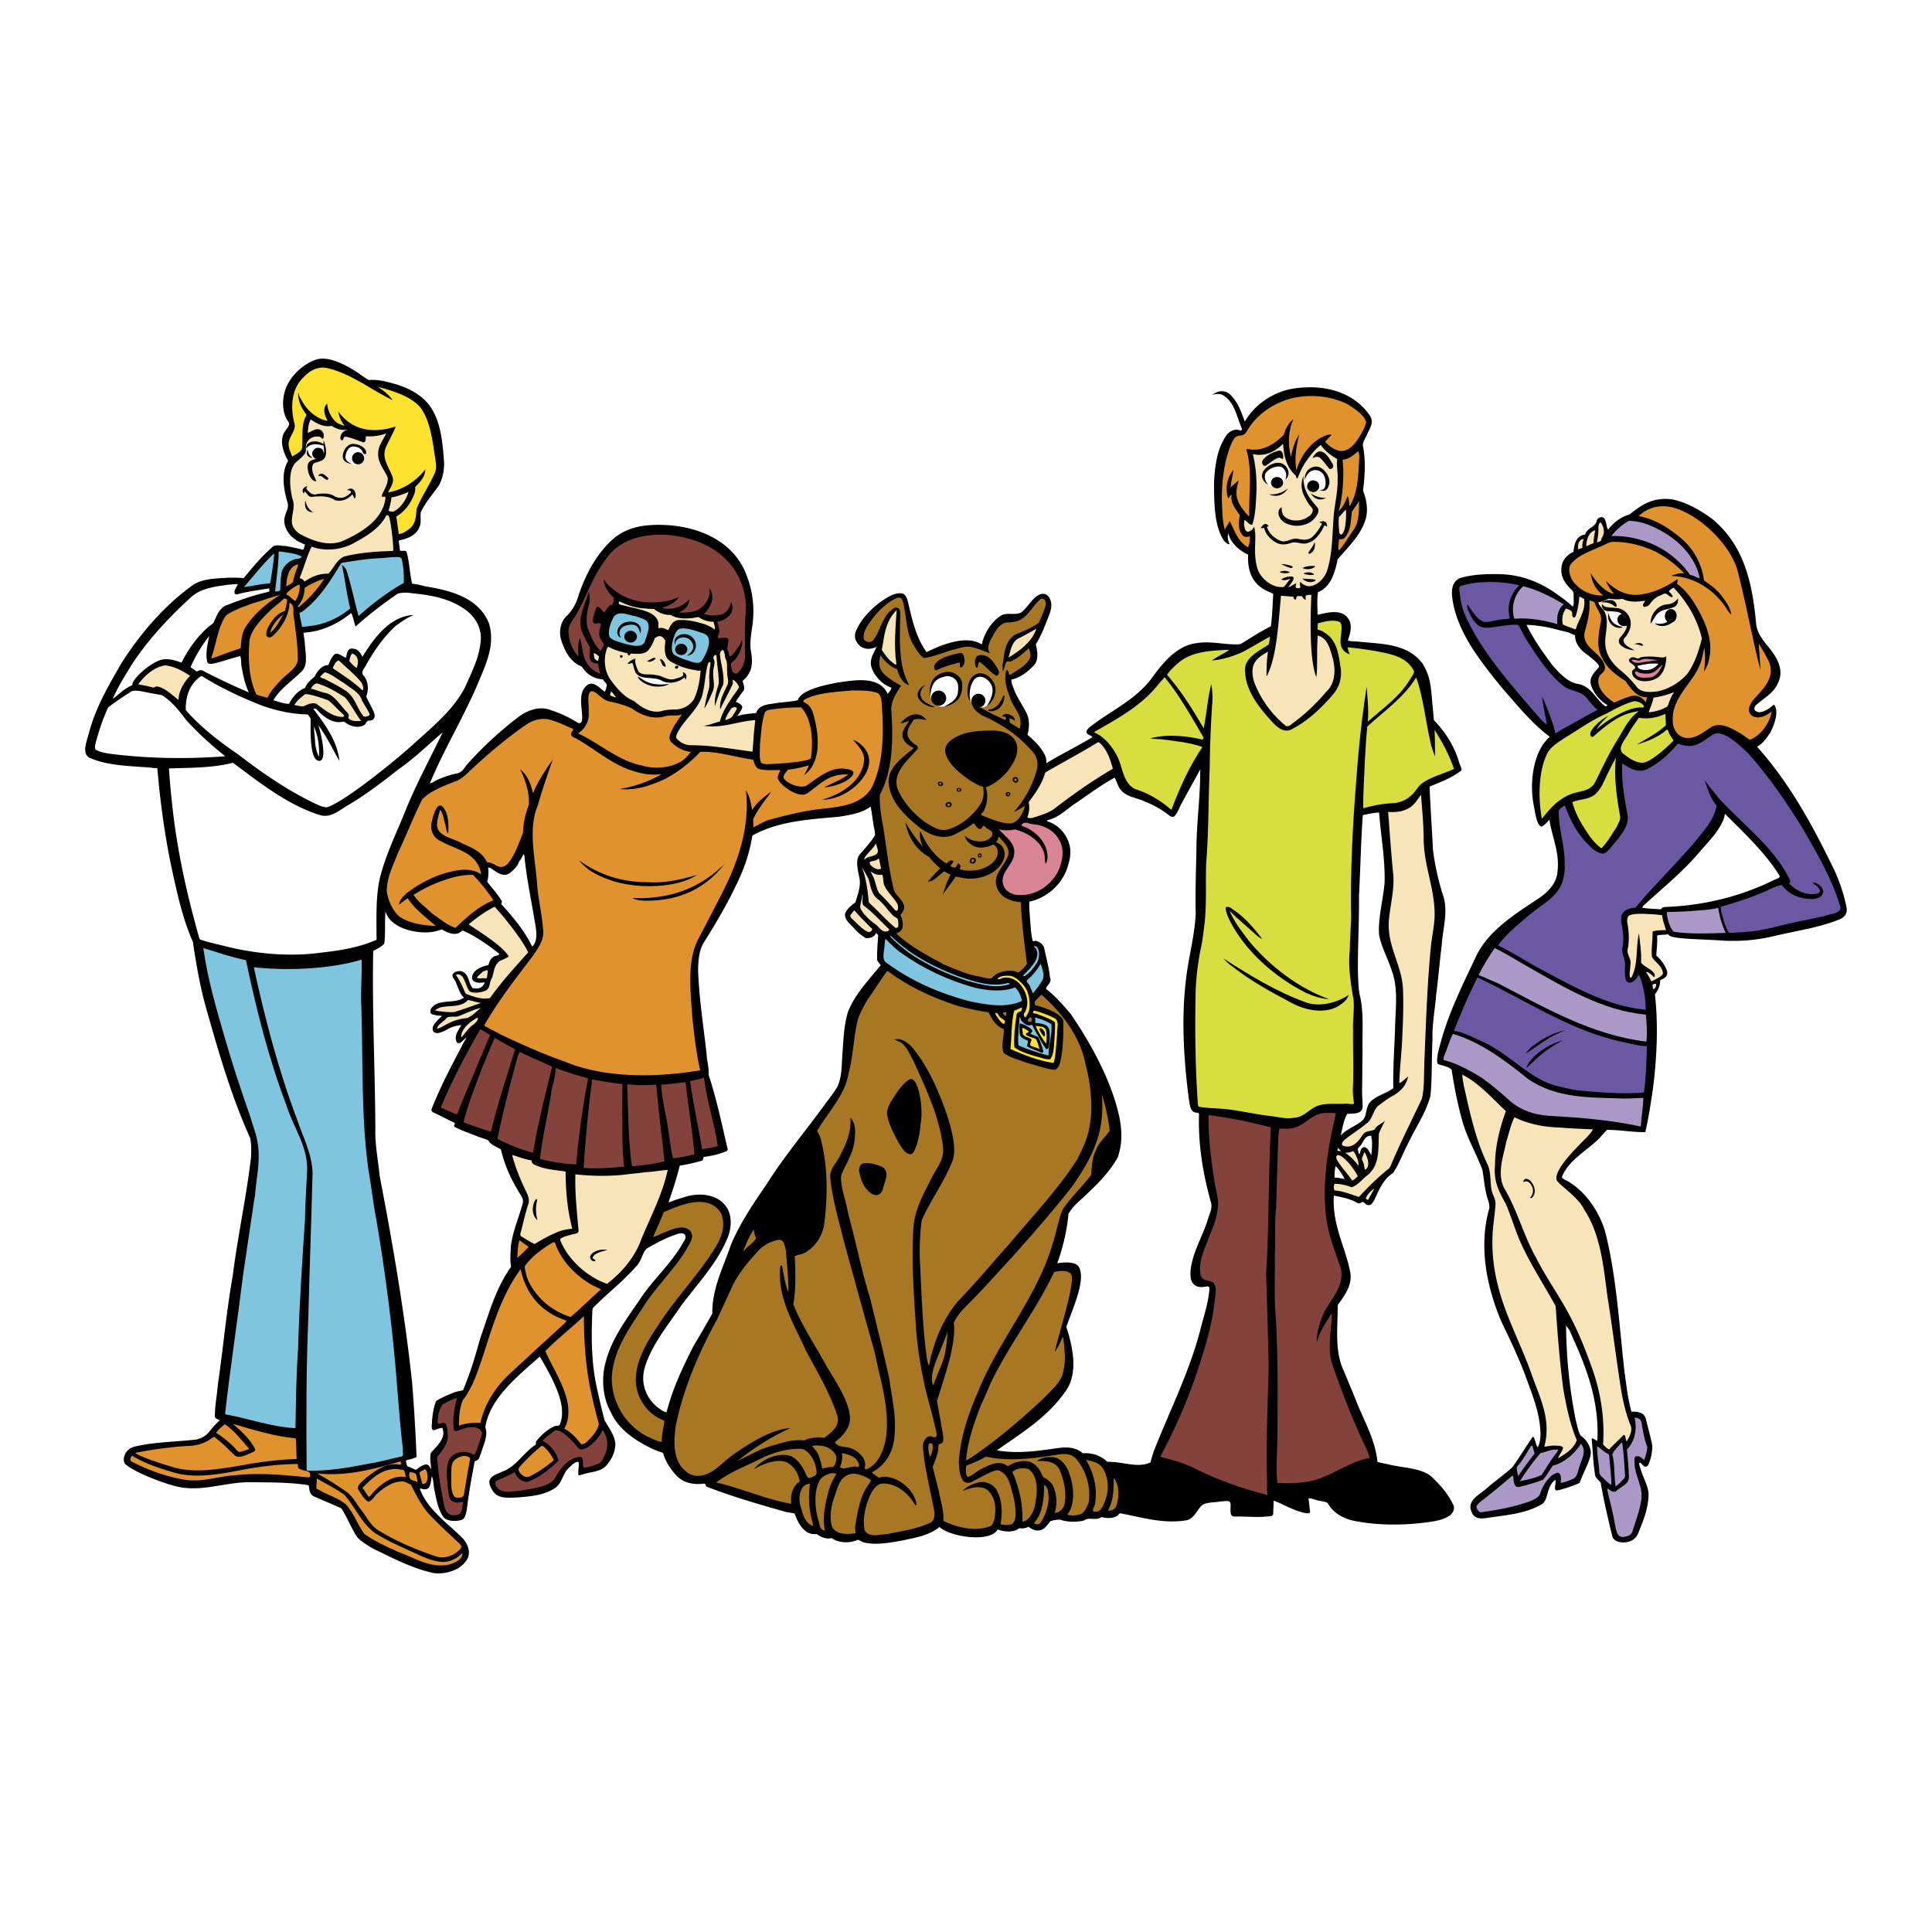 <svg xmlns="http://www.w3.org/2000/svg" width="2500" height="2500" viewBox="0 0 192.756 192.756"><g fill-rule="evenodd" clip-rule="evenodd"><path fill="#fff" d="M0 0h192.756v192.756H0V0z"/><path d="M145.586 76.102c-.398-1.454-1.299-3.002-2.529-4.255-.047-.71-.141-1.419-.189-2.128-.117-1.253-.176-2.296-.945-3.523-1.514-2.009-4.066-1.938-6.383-2.175-.355-.047-.666.003-1.064-.118.236-.709.521-1.608-.023-2.27-.709-.898-2.08-.496-2.955-.307-.023 0-.047-.023-.047-.047 0-.686-.07-1.489.047-2.198 1.324-.544 1.703-2.034 1.963-3.287 1.088-1.253 2.34-2.459 2.789-3.996.281-.984.07-1.985-.26-2.86.189-1.418.283-3.098-.023-4.492 0-.449.307-.756.449-1.158.219-.482.662-1.111.307-1.75-1.75-2.624-4.988-3.263-7.967-2.719-1.82.378-3.57 1.537-4.562 3.239-.414-1.114-.734-2.081-1.631-2.837-.809-.434-1.277 0-1.703.189.35-.106.762-.136 1.041-.047 1.299.686 1.465 2.202 1.984 3.357.043.175-.023.213-.117.237-.545-.213-1.037.027-1.371.425-.994 1.395-1.184 3.097-1.277 4.847.023 1.962.016 4.123.922 5.603.143.213.35.456.639.473-.143-.331-.26-.698-.117-1.1.164.946 1.109 1.738 1.961 2.14-.07 1.442.305 2.843 1.797 3.57.236.142.496.189.709.354-.07 1.064-.094 2.175-.236 3.216-1.039.52-2.01 1.158-2.979 1.75-.07.023-.143.047-.213.047-1.418.071-2.766-.354-4.184-.118-1.869.189-3.287 1.82-4.352 3.286-1.678 2.388-4.256 3.428-6.383 5.13a1.195 1.195 0 0 0-.283.355c-.07.378.426.378.59.615-1.488.898-3.107 1.693-4.598 2.592a1.885 1.885 0 0 0-.059-.606c-.332-.851-1.088-1.608-1.82-2.222.164-.615.238-1.428-.047-2.057-.379-.819-1-1.631-1.348-2.601-.096-.257-.213-.494-.213-.851.826-.189 1.535-.686 2.174-1.348.592-.544.426-1.466.26-2.175.449-.709.684-1.276 1.064-2.222.26-.709.732-1.561.332-2.341-.166-.363-.506-.57-.947-.425-.732.283-1.088 1.063-1.654 1.583-.543.686-1.537.142-2.223.52-1.039.639-1.723 1.82-1.959 2.908-1.806-1.227-5.157.614-5.512.756-.945-1.324-1.333-2.795-1.726-4.468-.118-.473-.198-1.135-.591-1.348-.552-.171-1.144.095-1.726.449-1.3.78-2.595 2.143-3.05 3.404-.136.57.042.896.331 1.229.378.378.937.582 1.773.213-.213.544-.568.931-.568 1.655s.907 2.06 2.057 2.412c-.048.236-.198.411-.379.614-.854-1.873-3.475-1.323-4.894-1.135-1.472.251-3.378.724-3.925 1.49-.094.094-.094.283-.236.307-.614.119-1.253.166-1.891.237-.804.166-1.868.095-2.175 1.016-.638.071-1.3.119-1.891.308.166-.236.357-.461.483-.78.095-.212-.141-.405-.317-.496-.095-.071-.163-.086-.308-.142.237-.402.521-.781.804-1.159.118-.331-.071-.639-.119-.946a2.35 2.35 0 0 0 .639-.756c.402-.638.308-1.608.165-2.341-.118-1.064.166-2.033.237-3.074a9.71 9.71 0 0 0-.568-4.137c-1.253-3.711-5.088-5.258-8.889-5.249-1.949.005-3.517.414-4.8 1.679-1.536 1.513-2.458 3.357-3.121 5.249-.251.889-.591 1.536-1.206 2.151-.639.591-.789 1.561-.591 2.317.307.922.686 1.892 1.584 2.482.165.166.449.166.567.354a2.57 2.57 0 0 0 2.033 1.182c.118.189.331.355.402.544-.047.236-.071.52-.212.685-.52-.33-.966-.995-1.631-.732-1.088.686-.638 2.199-.615 3.263-.006.257.009.715-.402.591a12.378 12.378 0 0 0-2.719-1.276c-1.229-.497-2.549.11-3.404.804a36.966 36.966 0 0 0-4.894 4.539c-.378.422-.437.737-.969.946a8.97 8.97 0 0 0-2.01.638c-.284.119-.521.332-.804.378 1.395-3.357 3.31-6.501 4.752-9.859.757-1.867 1.805-3.837 1.159-6.076-1.041-2.648-3.949-3.333-6.431-3.736-.417-.142-1.253-.26-1.253-.26-.236-1.04-.26-2.151-.544-3.144-.085-.222-.449-.071-.661-.142-.024-.307-.095-.615-.119-.969l.071-.071c.78-.142 1.679-.497 1.986-1.324.236-.449.047-.993.142-1.489.449-.946 1.182-1.773 1.797-2.648.378-.686.544-1.49.52-2.364-.142-1.915-.319-3.877-1.277-5.367-.78-1.206-2.057-1.892-3.333-2.317-.922-.26-1.891-.567-2.908-.473-.402-.236-.78-.52-1.159-.78-1.159-.748-2.831-1.634-4.042-1.277-.973.292-2.128 1.182-2.743 2.223-.709 1.111-.875 2.979-.023 4.066.124.299-.26.662-.449.969-.52.946-.071 2.058.378 2.861-.756 1.206-.425 2.956-.047 4.208.118.497-.166.875-.26 1.277-.236.733.095 1.442.567 1.986.402.401.922.686 1.418.875-.047.189-.08.373-.189.521-.591-.142-1.182-.284-1.797-.378-.426.023-1.017-.237-1.324.166-1.064.922-1.915 1.986-2.813 3.05-.497-.071-1.064-.047-1.584-.047-1.324.095-2.695.071-3.736.922-2.766 2.033-5.162 4.898-6.856 7.589-1.277 2.199-2.553 4.397-3.215 6.833-.232.918-.804 2.179.023 2.624 1.892.828 4.114.804 6.242.993.166.071.378-.024.52.071.308 3.522.78 6.974 1.513 10.332.521 2.388 1.064 4.775 2.034 6.974.331 2.222.709 4.421 1.3 6.525 1.253 4.445 2.53 8.866 4.421 13.051.118.614.118 1.324.071 1.985-.473 3.973-1.324 7.826-1.82 11.774-.639 3.569-.946 7.258-1.49 10.875-.071 1.064-.307 2.104-.284 3.168.071.236.331.213.473.354-.331.308-.63.627-.969 1.041-.331.449-.741.717-1.348.874-1.915.213-3.924.237-5.769.615-.52.114-.827.188-1.134.52-.292.323-.509.954-.189 1.324.823.714 3.191 1.706 4.941 2.179 2.561.682 4.965-.406 7.542-.382 1.915.023 3.877 0 5.698.284a.498.498 0 0 1 .142.094c.023.449.095.941.662 1.111.804.354 1.607.686 2.388 1.04.142.024.217.11.308.284.473.804.827 1.631 1.3 2.436.355.591.97.874 1.466 1.229.354.189.611.319 1.04.521 1.726.851 3.531 1.71 5.343 2.08 1.3.118 2.699-.37 3.286-1.418.378-.666.043-1.592-.543-2.151-1.49-1.467-3.357-2.767-4.114-4.657-.024-.071-.118-.189 0-.237.378.166.858.135.945-.354.118-.284.095-.614.189-.851.166.449.142.969.26 1.442.193.98.354 1.843.875 2.624.323.405 1.223.485 1.837.273.375-.158.409-.629.503-1.007.189-1.631.473-3.191.78-4.775 0-.047.047-.071.071-.095.421-.059.426-.496.568-.78.236-.804.74-1.801.425-2.577.449-2.907 3.263-5.115 5.438-7.054 1.294 2.228 2.784 4.855 2.01 6.747-.04.157-.284.188-.45.165-.709.308-1.284.761-1.915 1.537-.071.142.023.354-.165.426-1.159.78-1.904 2.167-3.239 2.61-.449.237-1.041.345-1.253.864-.071.366.071.615.213.875.52 1.017 1.509.871 2.719.827 1.3-.118 2.576-.236 3.617-.945.709-.496.709-1.348 1.3-1.938.284-.261.567-.615.946-.662.256.004-.02.792.079 1.324.094.047.216-.02.417-.071.804-.283 1.796-.213 2.388-.922.386-.484.819-1.057.875-2.104-.07-.898-.662-1.607-1.087-2.388a77.985 77.985 0 0 1-.827-3.546c-.497-2.364-.497-4.941-.378-7.472 0-.07.047-.094.047-.165 1.371-1.418 2.908-2.554 4.232-4.066.697-.643.678-1.528 1.182-1.892.781-.449 1.561-.875 2.388-1.205.426-.119 1.009-.501 1.395-.143.087.332.008.489-.188.757-1.111 2.057-3.098 3.782-4.374 5.769-1.324 1.938-2.743 3.83-3.334 6.076-.496 1.679-.331 3.688.521 5.154.78 1.749 2.601 2.884 4.208 3.641.308.118.556.232.97.354.212.804.662 1.489 1.206 2.128.732.851 1.749 1.088 2.86.945.26-.023.118.284.354.331 2.577.993 5.272 1.773 7.967 2.53.26.023.497.07.733.117.26.662.544 1.348 1.182 1.821.307.212.662.26 1.041.236.425.331.945.52 1.489.401.709.521 1.82.521 2.624.166.189.07.355.188.544.26 1.276.308 2.648.023 3.901-.189 1.182-.283 2.571-.445 3.688-1.348.99.979 5.063 1.611 5.793.246.59.236 1.631.346 2.15-.127.283.047.662.023.922-.143 1.256.943 1.844-.118 2.176-.543a2.94 2.94 0 0 1 .992-.166c.709.26 1.584.26 2.365.095.566-.417 1.129.071 1.773-.354.447.118.969.165 1.418-.048.213-.059.26-.26.426-.331 2.15.402 4.35 1.111 6.713.686.662-.213.947-.945 1.396-1.441.52-.402 1.299-.284 1.914-.426.357.021.963-.201.994.236.021.354-.049.732.047 1.064.094.188.188.212.496.212.852-.023 1.773.071 2.695.024.354-.048.941.021 1.016-.261 0-.426.047-.875.047-1.3 0-.023.025-.048.025-.048 1.039.402 2.008 1.017 3.119 1.229.166.047.402.047.498-.07-.072-.449-.096-.898-.166-1.348.068-.148.525.073.852.142.354.118.916.109 1.086.331.521.898 1.396 1.418 2.389 1.679 2.361.522 5.107.52 7.564.188.758-.118 1.514-.213 2.152-.639.357-.224.639-.732.355-1.182-.498-1.04-1.301-1.962-2.199-2.789-1.035-.819-2.814-.805-4.209-1.159-.377-.095-.74-.118-1.111-.26-.236-2.341-1.434-4.218-2.246-6.384-.383-.951-.723-1.749-1.158-2.789-.895-1.959-.543-4.303-.566-6.454.709-.993 1.537-2.058 1.229-3.405-.496-2.506-1.779-4.571-1.613-7.529.781.165 1.59.295 2.275.697.166.095.338.118.52-.047.291-.071.334.401.805.283.213-.071.307-.283.426-.473.473-.97.852-2.058 1.891-2.719.615-.923.969-1.963 1.49-2.932.732-1.584 1.773-3.026 2.223-4.729.18-1.295.117-3.783.213-5.627-.049-1.561.26-3.05.377-4.562.213-1.608.328-3.147.545-4.871.094-1.584.639-3.239.188-4.799a25.63 25.63 0 0 1-1.062-4.705c-.096-2.104-.26-4.185-.332-6.265.025 0 0-.047.047-.071 1.018-.449 2.082-.804 3.004-1.513.271-.1.064-.396-.1-.848zm-93.48 44.116c-.378 1.348-.946 2.648-1.135 4.09-.023.686-.118 1.396.024 2.08-1.537 2.128-2.199 4.635-3.05 7.046-.571 1.975-.906 3.235-1.75 5.272-.24.07-.543.094-.804.189-.662.259-1.308.512-1.892.897-.264.718-.331 1.301-.402 1.986.024.308-.138.8.142.922.308-.071.591-.236.898-.236.402 1.04-.544 1.773-1.158 2.506-.118.497 0 1.057.047 1.632-.185-.3-.26-.497-.543-.497-.378.071-.607.276-.993.544-.284-.118-.567-.283-.851-.354a2.506 2.506 0 0 1-.142-.567c.213-.118.473-.118.686-.213.142-.071.283-.047.378-.189a191.96 191.96 0 0 0-.449-7.447c-.757-6.998-1.938-13.83-3.239-20.592-.142-1.561-.473-3.05-.425-4.681-.024-5.863-.331-11.751-.213-17.732.378-.212.827-.378 1.111-.756.118-1.04.024-2.128.118-3.215.237.993 1.226 1.571 2.223 1.878 1.151.309 2.34.367 3.381-.058.496.284 1.087.591 1.702.378.118-.095.26-.166.378-.26.828.331 1.608.828 2.365 1.347.449.308.875.639 1.3.97.004.197-.378.166-.544.283-.354.189-.448.544-.543.852-.662.118-1.529.48-1.631 1.183-.016.244.043.264.142.401.433.256.669.158 1.135.142-.213.45-.465.706-1.206.567-.308-.307-.308-.709-.497-1.063-.095-.26-.314-.526-.621-.621a1.06 1.06 0 0 0-.75.148c-.426.354.166.686.213 1.04.236.496.354 1.063.781 1.441-.97.71-2.631.008-3.317 1.166-.035.196-.072.411.125.49.355.117.639.165 1.017.165-.354.331-.839.761-.946 1.158 0 .142-.023.308.071.402.292.343.863.047 1.229-.118.449-.308.969-.449 1.489-.521.024 0 .024.023.047.047-.307.497-.778 1.142-.399 1.709.071.095.234.041.329.018.189-.166.378-.354.591-.544-.071.26-.284.473-.378.732-1.111 2.104-2.222 4.209-3.097 6.432-.023.26.146.311.354.401.663.308 1.301.662 1.963.97.047.117-.118.236-.047.378.757.401 1.584.662 2.388.993.331.118.662.213.993.354.284.497.851.638 1.276.922.378 1.655 1.06 3.089 2.01 4.61.143.269.276.488.116.923zm.993-25.77c-.732-1.537-1.891-2.932-3.097-4.256.047-.118.118-.236.023-.354-.402-.662-.945-1.253-1.418-1.868.142-.425.142-.969.094-1.418.047 0 .119.023.189.023.591.354 1.253 1.04 1.986.52.378-.307.78-.686.922-1.158.189-.189.307-.473.449-.733.023.047.047.118.07.166.237 2.435.757 4.775 1.135 7.14.097.661.144 1.465-.353 1.938zm31.492 6.549c-.426 1.418-.45 3.002-.568 4.516-.047 1.017-.071 2.033-.473 2.907-.378.639-.875 1.254-1.324 1.868-1.915 2.625-4.042 5.154-5.745 7.873-1.348 1.938-2.648 3.9-3.546 6.005-.756 2.246-1.892 4.326-1.868 6.88-.591 1.088-1.229 2.151-1.868 3.238-1.087 2.128-2.104 4.279-2.695 6.62-.307-.047-.567-.26-.804-.425-1.253-.946-1.797-2.46-1.395-3.973.686-2.316 2.317-4.255 3.688-6.288 1.584-2.104 3.475-4.114 4.492-6.478.48-.982.639-2.389-.023-3.334-.828-1.206-2.436-1.396-3.759-1.088-.686.189-1.371.402-2.009.662.401-1.183.898-2.684 1.123-3.683a17.9 17.9 0 0 0 2.234-.502c.166-.095.047-.378.26-.378.709-.096 1.395-.25 2.034-.51.208-.056.327-.188.212-.437-.567-2.435-1.087-4.917-1.868-7.258.071-.709-.166-1.324-.189-2.033-.307-2.79-.757-5.532-.851-8.417.023-.993.094-2.033.639-2.837 1.371-2.175 2.647-4.397 3.664-6.714.473-1.1.898-2.482 1.111-3.83 0-.024.023-.024.047-.047 2.53-1.395 5.58-1.584 8.582-1.844 1.111-.189 2.246-.331 3.168-1.017.166.733.213 1.537.379 2.27.047.189.047.378.07.567-.402.709-1.049 1.368-1.513 1.915-.567.615-.095 1.939-.023 2.553.088.727-.213 1.537-.426 2.247-.402.307-.875.662-1.04 1.158-.048.662.614 1.064.993 1.537.307.331.686.638 1.087.875.354.023.78-.071.97-.402-.024-.236.142.023.213.047.023.024.023.047.047.047-.047.851-.142 1.655-.095 2.53.095.166.213.331.355.473-1.253 1.539-2.625 2.957-3.286 4.707zm34.753 27.307c.355.159.65.115 1.064.047.148-.021.221.009.26.189-.094 1.395-.533 2.647-.863 3.947-1.088 4.327-3.109 8.252-4.717 12.365-.094.355-.236.686-.283 1.04-1.281.627-2.789-.083-4.326-.047-.662-.638-1.537-.922-2.459-.851-.639-.615-1.607-.639-2.459-.521-1.961.283-4.043.591-6.053.236-.023-.023 0-.023 0-.048 2.365-1.654 4.965-3.238 6.738-5.768 1.395-1.797.781-4.563.143-6.502.592-1.773 1.951-4.575 1.281-5.935-.309-.622-1.455-.531-2.188-.421.543-1.49.977-3.267 1.119-4.922.449-.827 1.301-1.442 1.986-2.128 1.111-1.04 2.221-2.223 2.932-3.522.709-2.033.273-4.025-.449-6.194-.994-2.86-2.482-5.509-4.209-8.062-.756-.898-1.584-1.845-2.506-2.554.094-.401.639-.639.402-1.135-.096-.993-.379-1.938-.568-2.908-.094-.401-.496-.662-.875-.756a.401.401 0 0 1-.283.023c-.166-.685-.189-1.371-.26-2.104-.023-.591-.119-1.182-.072-1.82 1.703-.331 3.346-1.744 3.855-3.594.17-.558.236-.898.236-1.395-.023-1.276-.898-2.482-2.057-2.932-.072-.047-.449-.118-.189-.213 1.16-.29 1.867-1.087 2.766-1.679 1.277-.851 2.529-1.82 3.9-2.553.143.26.236.543.355.803.496 1.135 1.75 1.135 2.672 1.584a9.638 9.638 0 0 1 2.34 1.324c.166.142.447.319.639.094.307-.354.426-.804.662-1.206.613-1.158 1.275-2.293 1.867-3.428.023 2.766-.379 5.367-.379 8.109-.047 2.057-.117 4.208-.07 6.312-.117 2.317-.756 4.444-.992 6.737-.449 3.854-.189 7.944.307 11.727.094.473.098 1.156.568 1.324.141.095.447-.023.447.213-.094 3.05.402 5.934 1.16 8.677.236.614-.096 1.205-.262 1.749-.52 1.75-1.559 3.311-1.748 5.201-.022.574-.008 1.198.568 1.497zm14.156-13.805s.117.207.324.354c-.25-.029-.398-.044-.398-.044l.074-.31zm-.342 3c-.047-.284.041-1.068.111-1.139.354.33.66.842.896 1.268-.308-.048-.7-.152-1.007-.129zm3.658-2.246c-.166-.26-.285-.591-.568-.78-.213-.071-.402.071-.473.236-.047.118-.094.346-.119.44-.141-.07-.117-.28-.213-.487.072-.118.166-.236.262-.331.33-.354.449-1.064 1.086-1.017.049.095.025.236.072.354.071.521 0 1.041-.047 1.585zm2.364-12.459c-.07 1.891-.213 3.877-.166 5.769-.826.638-2.248.884-2.553 1.796-.189.45-.154 1.067-.496 1.396-.686.614-1.584.852-2.199 1.536.166-.732.283-1.489.639-2.15.543-.071 1.445.064 1.537-.639.023-.521-.049-1.064-.049-1.584.025-1.324.025-2.742.049-4.09-.049-1.82.164-3.901-.309-5.675-.346-2.251 0-6.501-.047-9.74.143-2.671.189-5.438.379-8.085.52-.118 1.064-.236 1.631-.26.166 2.364.615 4.586.543 7.045-.164 1.726-.678 3.632-.543 5.177.26 1.3.922 2.435 1.301 3.665.638 1.819.306 3.853.283 5.839z"/><path d="M184.242 90.606c-.193-1.064-.637-2.526-1.254-3.841-2.08-4.279-4.361-8.559-7.695-12.271.566-.26 1.004-.922 1.336-1.418.402-.804.889-2.093.377-2.767-.182.083-.283.213-.447.331-.402.26-1.021.624-1.443.26-.139-.168-.094-.375.096-.567.756-.662 1.771-1.206 2.174-2.175.732-1.466-.283-2.837-1.205-3.924-.523-.668-.879-1.245-.969-1.962-.355-3.948-1.135-7.778-4.328-10.45-1.322-1.017-3.109-1.942-4.396-2.033-1.67-.119-2.783.626-3.9 1.537-.852.236-1.572.774-2.152 1.513-.086-.177-.115-.222-.143-.425-.105-.55-.238-.89-.613-.804-.166.047-.32.136-.379.354-.117.638-.932.653-1.158 1.371-.955.11-1.088 1.064-1.158 1.726-.568.236-1.111.804-1.182 1.442-.152.975.283 1.631.898 2.246.398.34.283.567.307.898-.023.307.062.623-.094.875a11.03 11.03 0 0 0-1.301-1.041c-1.75-1.324-3.736-2.151-6.006-2.198-1.371-.024-2.789.023-4.02.425-.969.52-.754 1.735-.566 2.695.686 3.074 2.719 5.603 4.752 8.133 1.514 1.726 3.061 3.653 4.857 4.977-.26.213-.443.44-.672.745-1.086 1.602-1.35 4.185-.9 6.289.141.824.316 1.785.711 1.915.168.018.602-.426.814-.686.26 1.75 1.076 3.357.793 5.296-.096 1.111-1.041 2.033-1.963 2.625-2.34 1.56-5.107 3.263-6.266 5.981-1.252 2.625-2.529 5.225-3.332 8.039-.189.756-.475 1.489-.426 2.316.023.071.07.095.117.143.449.165.971.213 1.324.543.26 1.727.592 3.429 1.064 5.107.473 1.726 1.395 3.238 2.01 4.917.141.78.188 1.632.4 2.411.072.473.34.857.285 1.396-1.088 3.782-.27 7.854 1.229 11.372.828 1.701 1.631 3.404 2.316 5.178.686 1.938 1.537 3.829 1.561 6.028-.023.473-.07.922-.283 1.276-.189-.283-.213-.639-.355-.945-.047-.048-.094-.166-.164-.071-.686.993-1.301 2.033-2.01 3.003-.852.78-1.797 1.418-2.672 2.198-.6.518-1.654 1.017-1.49 1.963.062.21.107.313.166.461.311.502.783.502 1.277.461 1.963-.308 3.998-.402 5.697-1.419.635-.416.426-1.82 1.324-2.411.07.308-.096.638-.023.945a.176.176 0 0 0 .164.118c.574-.104 1.537-.426 2.271-.756.26-.71.59-1.372.873-2.058.119-.354.285-.709.236-1.11-.07-.521-.383-.996-.709-1.324-.117-.118-.283-.166-.354-.331-.213-.426-.285-.922-.426-1.419a49.771 49.771 0 0 1-.969-9.48c.117.213.283.379.4.592.072.236.182.401.283.686 1.443 3.144 2.648 6.478 2.436 10.236-.117 0-.236-.118-.33-.165-.07-.024-.213-.142-.236 0 .117 1.158.141 2.341.33 3.476 0 .354.332.591.568.851.307 1.82.732 3.594 1.158 5.366.143.45.592.592 1.016.615.615.023 1.184-.189 1.514-.78.521-1.3 1.111-2.601 1.088-4.161-.094-.756-.508-1.507-.709-2.127-.109-.325-.184-.518-.236-.805.156-.274.354.284.592.308.094.023.17-.006.283-.095.307-.591.434-1.271.449-1.962-.166-.898-.426-1.773-.639-2.672a1.008 1.008 0 0 0-.307-.521 1.77 1.77 0 0 0-1.135-.212c-.373-1.342-.498-2.601-.688-3.925-.543-4.729-.809-9.74-1.973-14.174-.609-1.95-2.045-4.125-4.055-5.095-.189-.106-.26-.188-.189-.331.709-1.654 2.436-2.506 3.688-3.759.26-.284.521-.591.781-.851 1.229 0 2.607.251 3.814.228.33-1.396.559-2.946.771-4.389.379-3.003.543-6.289.189-9.362.307-.378.52-.828.52-1.348.023-.118.189-.142.283-.189.355-.201.488-.378.402-.804-.213-.567-.59-1.135-1.064-1.513.025-.662.131-1.268.072-2.009.354-.118.732-.024 1.088-.142.109.115.168.189.33.236.768.277 3.523.283 5.32.425 2.01.074 3.475-.118 5.082-.497 2.104-.496 4.279-.804 6.266-1.584.625-.21.902-.65.832-1.17zm-23.974-20.154c-.07 0-.117.023-.164-.024-.898-.709-1.352-1.912-2.578-2.175-1.088-.142-1.914-1.064-2.648-1.892-.945-1.276-1.867-2.577-2.553-3.972-.023-.023 0-.023.023-.047 1.182.047 2.27.26 3.357.567.344.08.506.109.852.213.189.094.402.189.59.26-.023.898.639 1.561 1.348 2.033.355.331 1.16.869 1.018 1.158-.426.521-.992.993-.781 1.75.238.803.852 1.536 1.609 2.009.069.049-.05.12-.073.12zm16.787 17.316c-3.24 1.608-6.762 2.519-10.592 2.708-.248.027-.65-.036-.746.249-.613-.047-1.264-.059-1.855-.154.004-.112.166-.284.309-.402 1.82-1.655 3.711-3.191 5.342-5.106.828-.97 1.773-1.892 2.293-2.979a2.54 2.54 0 0 0 .285-.898c1.961 1.962 4.043 3.901 5.461 6.194.069.212-.333.317-.497.388z"/><path d="M38.725 49.126c.189-.449.567-.875.473-1.418-.283-.969-1.152-1.889-.724-3.026.34-.769.728-1.418 1.012-2.127-2.8.886-4.638.023-5.726-1.49.074.574.354 1.111.615 1.395-.166.024-.355-.118-.544-.166-.638-.284-1.158-1.3-1.182-2.01-.332.237-.332.709-.237 1.064.047.237.189.426.26.639-1.111-.189-2.151-1.135-2.625-2.152a1.447 1.447 0 0 1-.283-.744c-.071.898.307 1.619.827 2.305-.567.922-.378 2.151-.449 3.263-.095.473-.615.614-.946.875-.023.024-.023 0-.047 0-.189-.497-.496-1.04-.283-1.631.165-.52.594-.993.543-1.537-.449-1.584-.389-3.581.912-4.763.591-.638 1.399-1.062 2.28-.888 1.324.284 2.518.934 3.688 1.584a39.302 39.302 0 0 0 2.884 1.631c-.479-.736-1.478-1.324-1.478-1.348 1.466.426 3.142.869 4.196 2.01 1.043 1.327 1.253 3.357 1.537 5.178.083.538.142.922-.024 1.371-.543 1.253-1.347 2.388-1.844 3.641-.071.804-.044 1.614-.99 2.175-.281.192-.476.284-.783.331-.095-.567-.142-1.159-.26-1.75.922-.52 1.561-1.489 1.868-2.435.033-.209.047-.354.024-.52.544-.521.993-1.029 1.017-1.762-.897 1.182-2.292 2.069-3.711 2.305z" fill="#fce22f"/><path d="M124.521 54.611c-1.039-.567-1.371-1.726-1.844-2.648-.053.328-.496.733-.473.946-.26-.993-.26-1.992-.307-3.191.023-1.986.26-3.854.992-5.533.191-.375.281-.552.543-.662.332-.166.639.094.994-.544.922-1.631 2.623-2.742 4.326-3.215 1.891-.473 4.02-.284 5.697.567.686.426 1.68 1.085 1.844 1.773-.094.52-.299.863-.639 1.418-.377.686-1.062 1.561-1.961 1.466-.568-.095-1.064-.461-1.49-.91.189-.213.426-.485.639-.674-.094-.118-.307-.024-.449 0-1.514.496-2.672 2.104-3.049 3.546-.234-1.309.006-2.509.289-3.62-.426.615-.715 1.54-.834 2.272-.33-1.253-.281-2.674.262-3.81-.52.449-.828.996-.971 1.587-.992.993-2.199 1.726-3.617 1.418-.07 0-.119.024-.119.071.545 1.773.285 3.877.285 5.792-.025.284.023.615-.025.875-.732-.78-1.465-1.655-1.205-2.86.023-.26.131-.52.178-.756-.26.236-.58.473-.814.733.047-.615.199-1.159.295-1.773-.662.756-.875 1.938-.521 2.861.096-.142.178-.308.344-.402-.189.827.379 1.442.805 2.057-.133.794-.221 1.452.33 2.057.143.165.473.118.662.047.023.379-.01.758-.167 1.112z" fill="#e0922f"/><path d="M30.616 44.162c.236-.473.736-.676 1.229-.591.26-.012.26.378.426.118.086-.337-.023-.638-.308-.804-.473-.213-.851.166-1.253.308.023-.449.071-.946.284-1.348.614.402 1.276.804 2.104.639.47.307.958.5 1.644.366-.375.118-.464.207-.604.343-.141.189-.274.544-.094.709.237.118.166-.212.331-.307.189-.071.354.047.544.071.449.142.898.307 1.348.473.257-.047.212-.378.236-.615.709.047 1.418-.047 2.033-.284-.236.52-.638 1.016-.756 1.584-.267 1.188.52 1.915.898 2.813.071.663-.354 1.182-.567 1.75-.023.071-.036.186.095.189.166-.047.313-.047.236.213-.284 2.175-2.642 3.478-4.303 4.208-1.441.543-2.931-.048-4.161-.686-.425-.26-.804-.662-.851-1.158-.071-.851.393-1.545.023-2.483-.236-1.043-.431-2.825.426-3.593.312-.279.518-.417.783-.742.325-.399.02-.7.257-1.173zM129.723 58.04c-.053.192-.023.331-.023.331.018.127.121.334-.166.318-.094 0-.236-.011-.26-.129-.029-.13.072-.354.072-.354-.309.07-.521.331-.828.378.957-1.126.354-1.063.354-1.063-.377 0-.691.047-1.062.307.312.094.59.047.85-.071h.072c-.236.26-.402.544-.639.804-1.064.118-2.025-.624-2.506-1.489-.379-.875-.402-1.915-.355-2.955.01-.597.039-.967-.105-1.573a.865.865 0 0 1-.604.508c-.271.009-.33-.287-.369-.52-.07-.189-.01-.425-.01-.638.211-.015.566.606.805.426.283-.851.332-1.821.379-2.743.094-1.418 0-2.931-.332-4.279 1.111.283 2.199-.189 2.979-.993.049 0 .025.047.049.07.07 1.159.354 2.271 1.252 3.074.047.094.029.233.166.307.213-.52.426-1.063.756-1.56.426-.615.945-1.348 1.584-1.797.402.591 1.018 1.064 1.633 1.395-.096.686.088 1.348.039 2.057.023 1.158-.252 2.293-.371 3.405-.166 1.891-.117 3.901-.662 5.626-.248.848-1.135 1.69-1.938 1.596a1.272 1.272 0 0 1-.76-.438z" fill="#f8e4b9"/><path d="M127.926 45.131c.092.201.137.423.072.686-.23-.115-.379-.212-.568-.095-.426.166-.756.497-1.135.733-.119.047-.197.029-.283-.071a.437.437 0 0 1-.049-.449c.402-.543.994-.78 1.584-.969.142-.024.279-.004.379.165z"/><path d="M134.641 50.521c-.047-.26-.033-.742-.18-1.038-.178.355-.271.674-.414.887-.139.295-.328.458-.494.647.379-1.3.469-2.695.469-4.161l-.066-.993c.615-.024 1.088-.473 1.561-.852.098.26.098.423.094.709-.095 1.704-.119 3.454-.97 4.801z" fill="#e0922f"/><path d="M132.914 46.219c.098.147.143.31.049.449-.119.119-.262.189-.355.071-.307-.355-.566-.757-.945-1.087-.201-.142-.424-.068-.709.047.117-.26.354-.567.662-.662.659-.024 1.015.733 1.298 1.182zM131.473 50.687c.24.378-.213.986-.592 1.293-.662.497-1.631.621-2.434.29-.379-.118-.781-.496-.875-.922-.057-.343.023-.614.307-.732-.023.378.047.803.402 1.016.543.402 1.418.378 2.01.071.236-.166.623-.298.686-.78.041-.228-.283-.419-.496-.78-.365-.644-.91-1.442-.43-2.678-.127 1.741 1.066 2.702 1.422 3.222zM32.744 47.803c-.047.071-.142.095-.189.047-.26-.095-.449-.449-.732-.354-.118-.047 0-.095.023-.142.331-.26.615.118.852.283.022.048.093.094.046.166zM30.318 49.277a.678.678 0 0 1-.127-.364c.047-.236.26-.36.497-.402-.071.071-.166.213-.095.307.284.308.591.639 1.041.473.591-.071 1.226-.118 1.773.236a1.18 1.18 0 0 0 1.017.047 2.23 2.23 0 0 0 .567-.402c.086-.133-.003-.251-.36-.282a.534.534 0 0 1 .502-.12c.299.121.446.594.284.969-.192-.139-.121-.375-.31-.375-.402.473-1.085.706-1.676.541-.686-.449-1.457-.423-2.341-.331-.283.027-.473-.331-.662-.544-.001.002-.11.099-.11.247z"/><path d="M40.758 49.079c-.213.733-.686 1.49-1.395 1.915a.682.682 0 0 1-.567-.023c-.024 0-.024-.023-.024-.047.119-.402.237-.828.284-1.3.591-.096 1.158-.309 1.702-.545z" fill="#f8e4b9"/><path d="M135.586 50.001c0 .875.027 2.187-.59 2.932-.449.638-.887 1.437-1.43 2.004-.07-.307-.014-.792.035-1.123.164-.071.377.04.52-.125.662-.686.639-1.679.756-2.624.213-.331.473-.686.709-1.064zM160.209 57.945c.189.425.508.969.84 1.323-1.041-.26-1.832-1.253-2.354-2.104.119.851.51 1.726 1.289 2.246-1.205.047-2.316-.45-3.051-1.419-.283-.449-.496-1.064-.283-1.607.709-.97 1.869-1.324 2.885-1.797.426-.142.805-.425 1.254-.52 1.584-.047 2.957.322 4.396.97 1.072.594 1.998 1.265 2.85 2.163a2.689 2.689 0 0 0-1.301.26c2.104.048 3.984 1.171 5.26 2.873.262.331.402.709.734.969-.119-.804-.662-1.466-1.184-2.128-.449-.497-1.016-.899-1.537-1.253-.248-1.92-1.275-3.57-2.906-4.704-1.088-.852-2.27-1.466-3.594-1.726.59-.615 1.594-1.094 2.836-.958 2.705.295 6.576 3.827 7.117 6.845.756 2.884 1.424 6.593 2.18 9.454-.023-.543-.146-2.031-.17-2.622.354.567.686 1.159.992 1.75.73 1.7-.615 2.813-1.584 3.924-.236.355-.473.709-.355 1.159.072.237.332.45.568.497.662.142 1.205-.213 1.68-.544-.238 1.135-1.018 2.341-2.176 2.813-.355-.189-.686-.496-1.041-.686-.852-.496-2.006-1.179-2.955-.496-.779.52-1.744 1.3-2.76.898-.725-.325-.951-1.017-.951-1.702-.049-1.773 1.205-3.026 2.127-4.421.686-1.072.789-1.634 1.018-2.801.117.804.098 1.389-.025 2.423.389-.694.461-.946.568-1.584.322-1.814-.615-3.807-1.631-5.414-.402-.638-.994-1.324-1.631-1.773.02-.136.082-.243.047-.473-1.064.733-2.199 1.3-3.5 1.513-1.488.26-2.66-.355-3.652-1.348z" fill="#e0922f"/><path d="M134.238 52.271c-.014.346-.133.79-.33 1.017-.119.071-.217.053-.285-.118-.047-.52-.094-1.064-.047-1.584.26-.212.449-.52.709-.756.024.472.024.968-.047 1.441zM30.403 58.016L30.352 58c-.099-.256-.469-.315-.469-.315.449-1.041.709-2.152 1.205-3.145 1.372.52 3.121.308 4.327-.425 1.159-.615 2.506-1.442 3.145-2.719.094 0 .195-.005.26.142.213.804.284 1.679.378 2.506 0 .307.071.615.024.922-1.655.047-3.31.166-4.847.544-.78.308-1.064 1.158-1.608 1.726-.874-.024-1.679.284-2.364.78z" fill="#f8e4b9"/><path d="M166.014 53.122c1.725.993 3.215 2.671 3.57 4.586-.285-.095-.615-.284-.971-.354a9.051 9.051 0 0 0-5.414-3.617c-.871-.219-1.607-.26-2.434-.26a5.953 5.953 0 0 1 1.748-1.513c1.325.023 2.436.543 3.501 1.158z" fill="#aa99c7"/><path d="M60.239 57.764c0 .709.497 1.457 1.017 1.883-.048.236 0 .543-.213.686-.378.118-.543.473-.709.756-.302-.064-.405-.567-.78-.543-.189.354-.284.756-.378 1.135 0 .188-.071.426.118.52.213.071.521-.142.686.071-.142.426-.284.945-.118 1.395.118.213.283.402.401.615-.047.213-.213.402-.283.615a.074.074 0 0 1-.095 0c-.662-.615-.898-1.418-1.253-2.198-.213-.78-.071-1.702.142-2.436.106-.494.062-.774-.036-1.253-.283 1.206-1.146 2.553-.721 3.877.212.615.544 1.135.828 1.702.047.543-.246 1.356.449 1.56.207.047.402-.023.402.213.024.308.119.567.189.852-.828-.237-1.513-1.088-1.678-1.915-.142-.544-.189-1.135-.332-1.679-.236.544-.189 1.253-.166 1.892-.615-.71-.969-1.537-.993-2.506-.024-.733.543-1.229.851-1.844.969-1.702 1.537-3.57 2.766-5.201 1.631-2.695 5.316-2.946 7.873-2.341 2.1.498 3.546 1.3 4.799 2.837a6.947 6.947 0 0 1 1.372 4.965c-.119 1.418-.027 3.121-.047 4.374-.142.544-.349 1.082-.852 1.419a.553.553 0 0 1-.473-.354c0-.261-.166-.521-.023-.757.591-.402.875-1.088 1.041-1.726a1.152 1.152 0 0 0-.024-.543c-.077.295-.15.455-.269.62-.284.355-.44.704-.818 1.011-.142.047-.189-.047-.189-.166-.023-.166-.047-.354-.166-.497.024-.307.095-.614.119-.945-.009-.408-.709-.118-1.041-.213-.092-.18.142-.354.118-.567.024-.378-.095-.709-.189-1.04.52-.095 1.017-.354 1.348-.804.188-.331.242-.814.029-1.145-.142.672-.573 1.122-.999 1.216-.544.166-1.182.118-1.702-.047.521-.544 1.259-1.587.521-2.601.189.827-.26 1.537-.898 2.057-.591.378-1.348.426-2.081.402 0-.024-.023-.024 0-.047.497-.166.969-.686.993-1.23l-.023-.023c-.686.733-1.679 1.088-2.672.852-.023 0-.023-.023 0-.048.615-.165 1.277-.473 1.655-1.063a3.366 3.366 0 0 1-.709.283c-1.963.544-4.303.284-5.84-1.04-.385-.318-.758-.633-.947-1.036z" fill="#83423c"/><path d="M131.166 54.067c.07.45 0 .862-.355 1.099-.094.071-.166.107-.26.06 0-.023-.023-.094 0-.118.213-.331.496-.662.615-1.041z"/><path d="M30.072 55.51c.004.264-.371.205-.638.284-.686.189-1.367.867-1.371 1.584-.095.496-.071 1.063-.119 1.536-.173.091-.307.119-.496.071.142-1.3.331-2.577.354-3.948 0 0 .048 0 .048-.024.756.118 1.56.166 2.222.497zM27.354 55.25c-.071 1.016-.236 1.985-.402 2.955-.898.047-1.773.26-2.625.378.993-1.135 1.892-2.317 2.979-3.333h.048zM34.115 56.361c.308 1.442.473 2.932.828 4.35-1.159.946-2.506 1.584-4.019 1.75-.236.047-.497.047-.733.095-.023-.024-.047-.024-.071-.047-.047-.473-.213-.898-.236-1.371.114-.043.212-.071.307-.142 1.679-1.277 2.766-3.027 3.783-4.705a.42.42 0 0 1 .142-.142c1.324-.212 2.648-.425 4.02-.473.543-.047 1.111-.118 1.678-.095.095.024.166.095.236.095.213.78.26 1.631.237 2.482-1.584.898-3.098 2.033-4.516 3.31-.425-1.537-.733-3.121-1.229-4.634-.147-.28-.427-.473-.427-.473z" fill="#7fc5df"/><path d="M127.824 56.275c.371.005.834.109 1.119.228.094.189-.143.165-.26.142a5.506 5.506 0 0 1-.859-.37z"/><path d="M29.717 56.479c-.189.52-.401 1.017-.473 1.584-.213.189-.449.307-.686.45.047-.852.166-1.892 1.111-2.199.143-.024.025.118.048.165z" fill="#e0922f"/><path d="M129.971 56.668c.279-.18.824-.225 1.242-.189-.023.094-.143.142-.213.189-.283.166-.855.145-1.029 0zM127.666 57.07c.381-.184.75-.124 1.029.023-.234.149-.765.119-1.029-.023zM130.043 57.224c.354-.174.797-.174 1.074.083-.306.141-.824.008-1.074-.083zM129.947 57.72c.426.071.91.012 1.312.13-.023.095-.119.142-.189.165a1.031 1.031 0 0 1-1.123-.295z"/><path d="M32.342 57.756c-.638 1.04-1.584 2.033-2.553 2.837-.047 0-.071-.047-.071-.095.024-.094.166-.165.189-.26.331-.473.473-1.017.497-1.607.614-.379 1.276-.71 1.938-.875z" fill="#e0922f"/><path d="M153.873 69.529c.07.922.318 1.868.461 2.766a4.528 4.528 0 0 1-.709-.638c-2.625-3.073-5.461-6.17-7.164-9.669-.637-1.229-.727-1.968-.875-3.262 0-.143.074-.243.238-.284 1.477-.491 3.947-.496 5.744-.047-.875.875-1.277 2.104-.922 3.31-.258.044-.42.044-.732.095-.723.038-1.445.349-1.893.236-.732-.308-1.158-1.111-1.607-1.726-.07.142 0 .355.047.52.285.733.855 1.776 1.68 1.797.686.024 1.371-.166 2.057-.212a5.042 5.042 0 0 1 1.275-.071c.309.496.545 1.063.875 1.56 1.018 1.584 2.082 3.263 3.617 4.516.852.644 1.82.449 2.412 1.324.33.378.639.757 1.018 1.087-1.184.568-2.342 1.324-3.523 1.916-.236.142-.449.307-.686.425-.07-.213-.119-.473-.189-.709-.331-1.019-.675-1.964-1.124-2.934z" fill="#6a59a2"/><path d="M16.076 65.83c-1.197.346-2.985 2.013-2.864 2.515-.877.378-1.463 1.043-1.959 1.375.496-1.182 1.253-2.364 1.962-3.523 1.537-2.34 3.617-4.586 5.769-6.548.993-.946 2.341-1.111 3.688-1.301.354-.023.709-.071 1.064-.071-.119.284-.449.663-.307.97.066.075.165.048.236.048 1.04-.284 2.127-.426 3.191-.592.023.095 0 .213.023.308-.39.134-.666.153-1.087.284-1.135.307-2.222.709-3.31 1.135-.709.378-.898 1.134-1.206 1.749-1.372.97-2.435 2.482-3.168 3.925-.59-.192-1.322-.463-2.032-.274z" fill="#fff"/><path d="M29.907 58.465c0 .568-.166 1.041-.426 1.49-.331-.119-.567-.52-.898-.639-.024-.118.094-.212.189-.307.331-.26.686-.567 1.087-.686.048.047.024.095.048.142z" fill="#e0922f"/><path d="M155.375 62.271c-1.254-.378-2.861-.662-4.256-.544-.023 0-.023-.023-.047-.023-.332-1.158 0-2.411.898-3.216 1.441.355 2.766 1.041 4.043 1.797-.591.497-.71 1.23-.638 1.986z" fill="#aa99c7"/><path d="M161.889 59.748c.693.387 1.596.278 2.234.183-.025.166-.238.308-.189.497.094.188.096.141.406.053s.385-.63 1.178-1.022c.283-.047.496-.378.803-.165.166.118.332.283.52.283.096-.071-.023-.189-.07-.283-.07-.119-.236-.189-.26-.332.178-.168.307-.26.473-.331 1.395 1.489 2.365 3.168 2.812 5.06-.33 1.397-.787 2.624-1.488 3.593-.852.898-1.844 1.465-2.955 1.702-.732.071-1.602.163-2.074-.475a10.314 10.314 0 0 0-1.686-1.7c-.852-.733-1.441-1.607-1.441-2.719 0-.993.402-2.151-.07-3.05-.143-.307-.572-.618-.619-.949 0 0 .43-.042 1.035-.365.664.092 1.068.068 1.391.02z" fill="#f8e4b9"/><path d="M33.867 75.924c-.213-1.986-1.407-3.605-2.612-5.213.071-.023.189 0 .284 0 .709.804 1.655 1.561 2.79 1.277.52.473 1.423.709 2.01.354.212-.142.212-.473.543-.449.288-.023.445-.122.497-.401.056-.358-.354-.946-.544-1.419-.142-.166-.189-.402-.307-.567.307-.757.213-1.631-.354-2.222-.118-.402.236-.638.354-.946.78-1.372 1.679-2.719 2.932-3.877.591-.425 1.17-.863 1.833-1.099-2.364.071-4.008 2.329-5.119 4.149h-.024c-.165-.331-.425-.757-.851-.781-.276-.051-.433-.051-.614.26-.071.213-.142.426-.142.638-.378-.095-.686-.497-1.135-.378-.331.307-.496.709-.639 1.111-.638-.023-1.134.615-1.371 1.135-.354.308-.804.662-.946 1.135-.709.26-1.276.922-1.607 1.584-.497.023-.969-.189-1.442-.308a.185.185 0 0 1-.118-.047c.638-1.135 1.891-1.938 2.837-2.908.626-.599.351-1.762.284-2.837 0-.331-.118-.638-.118-.993 1.773-.095 3.38-.851 4.752-1.962.166.284.319 1.044.438 1.352 1.339-1.222 2.801-2.321 4.22-3.291.473-.118.903-.118 1.49-.023 1.985.189 3.9.567 5.461 1.797.875.732 1.371 1.702 1.324 2.813-.118 1.726-.871 3.156-1.513 4.634-1.17 2.384-3.428 4.161-5.414 5.982-2.648 2.34-6.947 5.682-8.44 6.123-.521-.024-.969-.284-1.419-.497-2.577-1.253-5.012-2.931-7.353-4.728-1.867-1.277-3.735-2.695-5.296-4.468-.047-1.324.355-2.577 1.49-3.381.071 0 .142-.023.189.023 1.892 1.183 3.901 2.104 5.934 2.908 1.289.461 2.932.851 4.54.875.142.118.213.283.308.425-.024 1.3-.098 4.25.877 4.206.833-.038.092-2.953-.121-3.567.847 1.135 1.426 2.4 2.112 3.581z" fill="#fff"/><path d="M130.291 59.411a1.76 1.76 0 0 1 .496-.071c.023 0 0 .023.047.023-.094 2.199-.215 6.449.496 8.18.139-.863.023-2.766.143-4.137 1.064.284 1.229 1.442 1.514 2.317.26 1.111.26 2.458-.662 3.286-.971 1.159-2.105 2.247-3.311 3.121-.258.198-.391.375-.709.308a10.538 10.538 0 0 1-3.074-4.113c-.307-.757-.473-1.845.166-2.506.307-.354.709-.567 1.111-.804-.096.686-.16 1.398-.143 2.482 1.047-1.95 1.182-5.484 1.443-8.062.379.029.938.079 1.205.094.07.095.047.237.189.284.236.023.023-.378.307-.331.119-.023.236 0 .379 0 .117.142.189.331.402.354-.077-.183.001-.425.001-.425z" fill="#f8e4b9"/><path d="M25.131 60.215c.922-.237 1.892-.639 2.813-.852-1.3.78-2.719 1.986-3.522 3.334-.308.567-.354 1.253-.402 1.938-.047.071-.095.071-.142.094-.946.284-1.844.663-2.766.97-.023-.071 0-.142.023-.236.473-1.348.627-2.971 1.419-4.067.449-.331.945-.52 1.442-.756a16.35 16.35 0 0 0 1.135-.425z" fill="#e0922f"/><path d="M158.047 59.741c.188 1.183-.545 2.034-.828 3.027-.023.023-.047.023-.072.023-.4-.166-.826-.284-1.229-.497-.117-.567-.023-1.135.332-1.584.236.118.625.151.613.544 0 .142 0 .284.143.354.166-.009.225-.157.283-.402a9.417 9.417 0 0 0 .283-1.679c.166.026.309.167.475.214z" fill="#f8e4b9"/><path d="M26.678 69.622c-.166-.071-.932-.234-1.098-.329-.756-1.584-.851-3.57-.686-5.438.197-1.087 1.253-2.175 2.199-3.073.426-.378.851-.686 1.253-1.064.118 0 .26.023.308.142-.071.378-.095.756-.236 1.111-.78.189-1.324.97-1.679 1.632 0 0-.483.993.167.993.284-.048.471-.331.684-.521.733-.851 1.253-1.797 1.3-2.955.449.213.398.717.378 1.135.213 1.513.449 3.05.449 4.634-.189.922-1.229 1.395-1.82 2.104-.473.496-.936 1.038-1.219 1.629zM159.109 60.12c.143.638.758 1.111.615 1.868-.213 1.159-.52 2.577.117 3.641.426.993 1.443 1.773 2.342 2.317.496.733 1.135 1.679 2.127 1.607-.031.219-.047.331-.117.497-.355-.497-.875-.757-1.49-.591-.566.166-1.135.402-1.654.638-.828-.496-1.838-1.536-1.537-2.506.117-.425.748-.479.592-1.182-.355-1.348-2.293-1.75-2.01-3.31.283-1.017.576-2.086.48-3.197.223.058.369.088.535.218z" fill="#e0922f"/><path d="M65.677 62.686c.023-.332.047-.722-.166-.981-.529-.828-2.151-.969-3.286-1.3-.166-.047-.331-.047-.473-.142-.047-.071 0-.166.024-.26.827.378 1.678.686 2.671.709.26.047.543.024.804.047.473.378 1.041.615 1.679.591.756.496 1.892.378 2.742.212.449.284.922.473 1.513.473.071.236.166.496.143.78-.346-.254-.639-.378-.97-.521-.875-.26-1.773-.513-2.79-.419-.502.136-.733.632-.898 1.01-.284-.164-.638-.318-.993-.199zM89.461 60.853c-.118 1.75-.284 3.665-.024 5.438-.142.047-.222-.065-.354-.166-.473-.331-.804-.827-1.111-1.3.213-.898.181-1.643.662-2.766.241-.532.447-.772.827-1.206z" fill="#f8e4b9"/><path d="M64.33 61.822c.449.213.431.724.331 1.158-.095.378-.236.733-.354 1.111-.402.612-1.333.272-1.962.142-.626-.21-1.328-.343-1.541-.709-.194-.579.122-1.371.406-1.962.521-.709 1.466-.189 2.151-.094.33.094.661.213.969.354z" fill="#7fc5df"/><path d="M28.26 61.304c-.307.544-.82 1.543-1.316 1.819.165-.686.724-1.37 1.316-1.819z" fill="#e0922f"/><path d="M136.354 68.501c-.447 2.86-.791 5.946-1.004 8.901-.379 4.681-.639 9.362-.543 14.138-.051 1.135-.119 2.199-.143 3.333-.189 1.632.166 3.668.379 4.823.094 1.04-.096 2.104-.047 3.145-.025 1.938.07 3.925-.025 5.863 0 .473.049.922.119 1.371-.068.184-.592 0-.898.047-.898.048-1.727-.07-2.529.143-.945.236-1.561 1.253-2.578 1.253-.756.142-1.537-.071-2.293-.165-1.418-.166-2.789-.474-4.184-.662-1.076-.137-1.918-.092-2.932-.261-.143 0-.143-.165-.166-.283-.26-3.759-.307-7.637-.213-11.514a27.52 27.52 0 0 1 .543-4.185c.125-.547.184-1.123.309-2.057.26-2.033.117-4.185.189-6.265.26-3.073.213-6.336.354-9.48.023-2.316.104-4.109.244-6.403.059-.42.037-1.454-.09-1.978-.355 1.395-.461 2.92-.744 4.338-.025.048-.025 0-.049 0-1.062-1.82-2.174-3.617-3.617-5.271.26-.426.709-.828 1.111-1.183 1.371-1.182 3.24-1.229 5.061-1.324-.023.024-.023.047 0 .047-.568.378-1.16.626-1.703 1.028 1.111-.095 2.176-.437 3.145-.887.875-.473 1.801-1.037 2.674-1.51-.059.251-.072.564-.145.801-.969.662-2.529 1.324-2.363 2.766.141 1.868 1.252 3.333 2.529 4.752.434.479 1.158 1.324 2.01.993 1.584-.78 3.002-2.08 4.232-3.522.615-.709.898-1.584.779-2.601-.213-1.324-.33-2.837-1.654-3.594a1.27 1.27 0 0 0-.639-.26c-.027-.248 0-.425 0-.638.662-.189 1.514-.426 2.199-.142.07.071.094.118.141.213.143.709-.195 1.457-.021 2.151.123.443.494.757.873.851-.094-.142-.189-.544-.213-.686.898.071 1.82.212 2.719.355 1.547.307 3.168.52 3.924 2.057-.094.354-.354.638-.52.945-.992 1.607-2.719 2.813-4.113 4.066.116-1.156-.036-2.303-.108-3.509z" fill="#d8de3f"/><path d="M103.338 62.886c-.426 1.182-1.678 2.104-2.719 2.719.213-.639.262-1.418.898-1.868.639-.284 1.23-.662 1.846-.993.024.048 0 .095-.025.142z" fill="#f8e4b9"/><path d="M20.875 63.454c-.166.827-.402 1.773-.189 2.624.094.166.288.178.52.142.946-.189 1.82-.544 2.766-.756.118.307.071.685.118.993.166.922.354 1.82.733 2.624a68.113 68.113 0 0 1-4.61-2.175c-.205-.099-.402 0-.567.095-.236-.119-.401-.308-.638-.426a13.999 13.999 0 0 1 1.867-3.121z" fill="#fff"/><path d="M66.386 63.903c-.071.709-.189 1.561.426 2.033.803.52 1.726.804 2.671.945.118.047.284.024.425.024-.094 1.017-.26 2.01-.686 2.884-.31.47-.901.928-1.702.993-.567 0-1.111.024-1.608.189-1.063.165-1.891-.372-2.671-1.04-.945-.354-1.655-1.206-2.27-2.033-.686-.875-.804-2.246-.378-3.287.103-.16.266.018.401.071.521.236 1.088.378 1.632.497 0 .071 0 .165.07.189.095.047.157 0 .189-.095 0-.023 0-.047.023-.071.615.023 1.439.174 1.865-.44.236-.331.398-.635.546-1.072.189-.166.45-.308.709-.166.169.072.24.261.358.379z" fill="#f8e4b9"/><path d="M163.023 64.328a.748.748 0 0 1 .697-.142.312.312 0 0 1 .213.236c-.285.024-.626-.259-.91-.094z"/><path d="M70.181 72.402c1.797.307 3.393-.437 5.142-.555.024.023.024.07.024.118-.142.969-.175 2.039-.269 3.032-2.595-.363-4.507-.667-6.28-.644-.5-.059-.97-.284-1.3-.686-.126-.201.071-.556.331-.97.78-1.229 2.104-2.246 2.317-3.711.213-.899.213-1.891.497-2.766.059-.127.118-.189.236-.142.024.355-.118.733-.095 1.111-.07.52.048 1.017-.047 1.49a19.063 19.063 0 0 0-.461 2.009c.331-.52.556-1.064.792-1.631.331-.615.023-1.348.095-2.033-.024-.449.284-.922 0-1.348 0-.142.071-.263.189-.331.095-.023.133.053.142.142.047.922.236 1.82.213 2.742-.213.733-.449 1.383-.378 2.21.236-.686.473-1.478.827-2.14.142-1.063-.26-2.033-.331-3.073.03-.198.26-.567.402-.236.119.284.071.638.237.898.118.378.047.851.094 1.229-.024.425.213.851 0 1.253-.354.78-.804 1.51-.709 2.408.402-.827.851-1.676 1.252-2.526.024-.142 0-.308.024-.449.283.165.517.476.614.757-.213.425-.567.78-.78 1.158-.496.733-.922 1.442-1.135 2.27-.568.118-1.076.39-1.643.414zM59.767 65.511c-.047.142-.047.307-.118.425-.166-.024-.26-.166-.355-.26 0-.189-.071-.378-.047-.52.189.071.378.189.52.355zM35.581 65.511c.189.331.142.803 0 1.135a3.018 3.018 0 0 1-.733-.709c.071-.236.095-.52.26-.709.213-.025.331.141.473.283z" fill="#f8e4b9"/><path d="M61.917 65.369c-.047 0-.07.071-.07.118.047.071.047.166.142.142.071-.023.142-.071.142-.142-.024-.094-.095-.142-.214-.118zM166.25 65.463c0 .898-.301 1.929-1.088 2.269-.484.251-1.49.402-2.033-.071-.213-.166-.354-.449-.283-.733.07-.118.213-.142.283-.26.1-.399-.828-.497-.543-.946.23-.236.52-.142.756-.023.143.023.236-.071.355-.118.543-.118 1.143-.095 1.748-.024.237.025.592.119.805-.094zM64.542 65.936c.283-.024.603-.405.851-.284.024.142-.189.213-.284.284-.165.094-.354.142-.567 0z"/><path d="M165.564 65.818c-.592.142-1.301.166-1.916.307-.307.047-.662 0-.873-.236.283-.213.566.095.85 0 .625-.358 1.254.047 1.939-.071z" fill="#da8498"/><path d="M66.433 66.479c-.094.071-.188 0-.259-.047-.189-.142-.166-.402-.308-.567-.056-.246.142-.047.189-.047.169.112.331.425.378.661z"/><path d="M33.902 65.983c.733.709 1.537 1.324 2.175 2.128.095.236.237.496.118.756h-.047c-.922-.875-1.938-1.513-2.955-2.199.118-.284.232-.571.544-.78.047.024.118.048.165.095z" fill="#f8e4b9"/><path d="M163.365 66.433c.721-.177 1.371-.284 2.104-.213-.424.544-1.016.733-1.678.591-.223-.039-.402-.189-.426-.378z" fill="#fff"/><path d="M165.885 66.283c-.262.666-.689 1.272-1.312 1.308-.486.023-1.137.142-1.42-.378-.023-.047-.047-.095-.023-.189.189-.118.33.095.52.118.527.104 1.207.142 1.607-.283.212-.167.391-.387.628-.576z" fill="#da8498"/><path d="M18.966 67.422c0 .024-1.105 1.02-1.164 2.415-.662-.521-1.3-1.182-2.104-1.348-.142-.023-.26.071-.378.118-.497-.142-1.017-.236-1.537-.331.662-.898 1.584-1.726 2.695-1.892.922.095 1.731.542 2.488 1.038z" fill="#f8e4b9"/><path d="M67.687 66.527c-.03.127-.142.212-.26.188-.094-.047-.094-.118-.07-.188.063-.125.306-.166.33 0z"/><path d="M34.351 68.158c.591.521 1.514.875 1.75 1.702.236.449.543.875.756 1.324.118.236-.189.236-.284.308a.656.656 0 0 1-.307-.024c-.709-.851-.852-2.057-1.939-2.648-.615-.426-1.276-.709-1.938-1.088-.166-.023-.308-.118-.473-.189.165-.166.331-.378.52-.473.71.214 1.253.734 1.915 1.088z" fill="#f8e4b9"/><path d="M65.101 68.279c1.401.293 1.611-.059 1.685-.236-.532 0-.635-.34-1.182-.429-.547-.088-1.064.045-1.832-.251-.028.257.339.709 1.329.916z" fill="#fff"/><path d="M65.071 68.457c-1.256-.326-1.452-.937-1.452-.937.332.094.568.354.899.497.662.308 1.439.322 2.222.212-.561.429-1.669.228-1.669.228z"/><path d="M120.006 73.454c.092.159.078.263-.047.331-1.607-.378-3.57-.567-5.201-.118.508.094.875.047 1.324.118 1.301.165 2.648.307 3.854.733 0 .047 0 .071-.023.094-1.301 1.939-2.223 4.02-3.027 6.147-.023.047-.047.023-.07 0-1.088-.946-2.27-1.632-3.57-2.034-1.332-.65-1.205-2.482-1.986-3.641-.473-.828-1.252-1.679-2.127-2.033 2.293-1.324 4.799-2.625 6.549-4.917.166-.166.355-.402.52-.567 1.487 1.821 2.622 3.877 3.804 5.887zM143.176 75.464c-.025-.898 0-1.797-.047-2.648.139.237.197.296.307.497.662 1.087 1.229 2.222 1.631 3.404-1.252.591-3.041.96-3.664 1.938-.691 1.017-1.564 1.489-2.695 1.489-.969.071-1.867.26-2.695.497-.023-1.632.104-3.201.166-4.895.07-1.063.117-2.175.236-3.263 1.654-1.513 3.688-2.932 4.869-4.894.654 1.664.971 4.445 1.42 6.407.093.522.282.995.472 1.468z" fill="#d8de3f"/><path d="M34.422 69.577c.638.732 1.017 1.584 1.607 2.34-.449.048-1.017.071-1.3-.307.26-.354-.212-.591-.402-.875-.497-.544-1.04-1.395-1.797-1.584-.52-.095-.993-.331-1.513-.449.118-.213.331-.497.615-.521.993.285 1.892.828 2.79 1.396z" fill="#f8e4b9"/><path d="M47.969 87.226c-.615-.473-1.584-.509-2.317-.391-1.891.308-3.57 1.135-5.107 2.293-.308.331-.579.493-.756 1.111.331-.166.567-.449.898-.615.686 1.087 1.844 1.915 2.79 2.766-1.253-.071-2.529-.236-3.569-.898-.69-.532-1.163-1.556-1.324-2.577.043-1.481.535-2.289 1.063-3.688.852-1.797 1.561-3.641 2.459-5.438.678-.808 2.175-1.395 3.357-1.844.543-.213.993-.615 1.418-1.041 1.821-1.702 3.665-3.263 5.65-4.634.686-.449 1.608-.709 2.459-.425.86.245 1.489.591 2.223.898-.071.212-.271.327-.224.586.071.213.309.238.507.359 1.868 1.041 3.55 2.573 5.556 3.192.969.327 1.915.497 2.956.354-1.23.733-2.743 1.253-4.185 1.489 1.679.142 3.026-.331 4.445-.969 1.3-.662 2.554-1.631 3.594-2.743 1.655-.071 3.121.453 5.272.781.142.331.189.756.567.922.663.189 1.419.094 2.152.118-.094.307-.378.639-.189.969.331.638 1.726 1.628 2.598 1.466.483-.09 1.823-1.537 2.911-1.821a3.79 3.79 0 0 1 1.466-.165c-.662.496-1.57.833-2.403 1.276 1.177-.086 2.787-.733 2.905-1.427.06-.35-.721-.432-1.146-.455-1.395 0-2.5 1.032-3.588 1.741-.756.26-2.042-.337-2.219-.81-.092-.246.257-.609.446-.822.709-.071 1.395-.236 2.057-.425-.071.307-.157.363-.449.969 1.607-1.205 1.489-3.57 1.087-5.366-.21-.804-.284-1.528-1.135-1.915-.095-.071-.065-.145.094-.26 1.111-.638 3.05-.756 4.681-.898.804 0 1.773-.023 2.553.236.482.246.426.969.473 1.513.189 2.743.118 5.698-1.064 8.015-1.064 1.655-3.026 1.82-4.823 2.033-1.867.189-3.593.638-5.295 1.087-.615.166-1.112.544-1.655.757 0-.378-.009-.645-.012-.804.609-1.279 1.265-1.915 1.785-2.742-.807.632-1.33.966-1.889 1.829-.183-1.022-.328-1.501-.618-1.947.511 4.424-1.442 8.487-2.742 10.946-.662 1.276-1.3 2.529-1.962 3.783-1.206 2.175-.828 5.201-.662 7.731.189 1.844.402 3.712.804 5.461-4.397.733-9.528.804-13.523-.875-2.175-.756-4.255-1.702-6.336-2.671-.544-.331-1.159-.568-1.702-.923 1.371-2.411 3.121-4.657 4.847-6.927.567-.851 1.229-1.679 1.017-2.837-.119-1.537-.497-2.955-.591-4.516-.189-2.482-.898-5.319.071-7.66.449-1.584.969-3.073 1.513-4.61-.733 1.064-1.513 2.199-1.963 3.357h-.023c-.213-.875-.497-1.737-1.277-2.376.52 1.063.922 2.234.875 3.511-.331.898-.567 1.82-.591 2.837-.425 1.04-.756 2.151-1.513 3.073-.212.189-.425.331-.709.331-.497-.071-.827-.473-1.371-.473-.45-1.017-1.525-1.474-2.412-1.844-.898-.567-2.601-.713-2.577-1.938.023-.521.189-.993.308-1.466.308.378.354.922.496 1.395.118.331.083.722.319 1.005.059-1.071.016-2.131-.626-2.754-.071-.071-.236-.071-.331-.024-.386.312-.585 1.135-.727 1.773-.095.733.222 1.435.916 1.726 1.347.804 3.262 1.017 3.901 2.743.073.219.14.345.116.582z" fill="#e0922f"/><path d="M16.171 69.364c.969.614 1.726 1.56 2.387 2.458a32.494 32.494 0 0 0 3.878 3.594c0 .047-.047.047-.095.047-3.759.283-7.708.213-11.372-.26-.634-.103-.945-.166-1.371-.378-.308-.118.071-1.111.213-1.631.26-.899.591-1.75.969-2.601.733-.591 1.537-1.087 2.317-1.607.284-.142.709-.047 1.017-.024.685.165 1.371.26 2.057.402z" fill="#fff"/><path d="M57.663 73.17a2.235 2.235 0 0 0 1.064-2.175c.071-.686-.231-1.755.26-2.033.559-.047.972.869 1.891 1.041.757.166 1.513.354 2.175.686.898.638 1.938 1.064 3.097.828.798-.266 1.256-.015 1.891-.236-.426.591-.828 1.135-1.087 1.773-.173.315-.229.672-.041.933.616.604 1.266.958 2.027 1.029-.308.402-.71.828-1.135 1.041-1.064.567-2.506.686-3.712.331-2.388-.451-4.256-2.225-6.43-3.218z" fill="#e0922f"/><path d="M61.492 69.577a1.756 1.756 0 0 1-.591-.189c-.071-.142.047-.284.071-.402.19.165.331.402.52.591zM166.982 69.127c-.307.425-.426.899-.615 1.348-.543.331-1.158.52-1.82.591l-.047-.047c.166-.473.379-.922.473-1.418a8.339 8.339 0 0 0 2.033-.544c.047.023-.047.047-.024.07zM32.744 69.86c.544.426.993.993 1.513 1.419.114.157.047.236-.094.26-1.04-.047-1.797-.733-2.601-1.324-.449-.142-.899.071-1.277.26-.308 0-.615-.071-.922-.142.284-.45.686-.781 1.111-1.088.804.071 1.537.379 2.27.615z" fill="#f8e4b9"/><path d="M160.48 71.409c-.754.387-1.492 1.037-1.773 1.619-.047.118-.07.284 0 .402.072.071.143.118.236.071.828-.733 1.656-1.418 2.602-1.939a5.962 5.962 0 0 1 1.963-.614c-1.105.818-1.514 1.891-2.152 2.884-.828 1.324-1.465 2.719-2.15 4.09-.545 1.159-1.621.907-2.742 1.418-1.197.583-1.773 1.306-2.625 2.341-.064-.178-.07-.378-.096-.567-.283-1.938-.162-4.22.545-5.769.342-.845 1.229-1.324 1.938-1.796 1.301-.78 2.555-1.702 3.926-2.293.945-.497 1.867-1.04 2.908-1.3.377.023.674.142.945.449a.268.268 0 0 1-.07.189c-.777-.053-1.266.168-1.893.402-.992.473-1.961 1.041-2.789 1.82.329-.544.731-.958 1.227-1.407z" fill="#d8de3f"/><path d="M73.526 70.688c-.118.284-.307.543-.473.804-.189.212-.449.283-.709.354.094-.378.354-.78.614-1.159.142-.141.474-.212.568.001z" fill="#f8e4b9"/><path d="M79.933 70.57c1.067 1.153 1.229 3.286.969 5.083-.213.222-.875.261-1.3.355-.993.119-2.01.189-3.026.237-.29 0-.449-.048-.638-.142-.237-.52-.094-1.183-.118-1.797.118-1.064.142-2.199.473-3.192.142-.307.541-.307.851-.354.898-.119 1.843-.19 2.789-.19z" fill="#e0922f"/><path d="M163.318 74.281c1.088-.331 2.127-.732 3.025-1.513.119.166.166.402.283.591.096.189.285.355.332.544-.898.898-2.34 2.163-3.074 2.199-.779 0-1.482-.538-2.01-.97-.492-.543.217-1.282.545-1.867.307-.568.709-1.111 1.088-1.655.945.166 1.844-.023 2.623-.378.047.048.025.143.025.189 0 .331.07.638.047.946-.874.803-1.915 1.323-2.884 1.914z" fill="#d8de3f"/><path d="M31.822 75.499c-.213-.378-.308-.839-.378-1.288 0-.591-.118-1.135-.118-1.727.401.923.567 1.975.496 3.015z" fill="#fff"/><path d="M44.163 73.076c-1.23 2.553-2.578 5.036-3.641 7.636-.898 2.246-1.986 4.421-2.601 6.809-.449 1.891-.354 4.066-.354 6.123.023.047 0 .095 0 .118-1.702.757-3.57 1.064-5.485 1.277-3.191.449-6.62.118-9.622-.639-.827-.213-1.679-.378-2.482-.662-.047-.024-.071-.095-.095-.142-1.253-4.421-2.27-8.937-2.742-13.689a71.918 71.918 0 0 1-.284-3.239c2.152-.071 4.374-.047 6.384-.567 2.79 2.08 5.532 4.255 8.771 5.249.969.212 1.651-.358 2.435-.852 1.892-1.087 3.617-2.411 5.391-3.806 1.488-1.015 2.906-2.434 4.325-3.616z" fill="#fff"/><path d="M170.068 77.852c.307.851.578 1.797 1.193 2.529-.236 1.49-1.395 2.625-2.34 3.83-1.893 2.175-3.949 4.185-5.77 6.36-.566 0-1.158.212-1.371.756-.023.26-.07.497-.023.757.189.851.307 1.82.07 2.671.023.378.189.709.26 1.064.152.712-.145 1.555.213 2.08.119.118.262.189.426.118.332-.095.615-.449.758-.756.188.26.283.614.377.945.213.804.338 1.689.338 2.54-3.994-.354-7.572-2.517-10.977-4.313-1.252-.709-2.482-1.489-3.76-2.104.777-1.183 2.389-2.412 3.381-3.263 1.137-.922 2.688-1.688 3.098-3.287.119-.449.213-1.005.166-1.501.047-1.868-.615-3.487-.592-5.378.096-.236.355-.426.615-.521.52 1.395 1.182 2.743 2.316 3.878.379.378.828.804 1.371.898.5.13 1.111-.946 1.609-1.442.52-.757 1.182-1.513.922-2.577-.285-1.584-.592-3.215-.498-4.941.26.095.498.308.781.426.449.26 1.064.378 1.584.166 1.26-.573 2.316-1.561 3.191-2.601.543.212 1.156.357 1.82.118.797-.292 1.229-.828 1.891-1.111.916-.26 2.342 1.04 3.287 1.962 2.104 2.341 3.854 4.917 5.461 7.518 1.467 2.53 2.955 5.06 3.76 7.849.053.614-1.041.662-1.607.875-1.703.378-3.428.686-5.107 1.135-1.371.354-2.885.496-4.373.544-.189-.142-.207-.329-.332-.592-.127-.312-.213-.52-.283-.803-.125-.47-.232-.75-.248-1.206 1.773-.52 3.582-1.087 5.236-1.915.283-.095.543-.213.852-.261.756.993 1.891 1.419 3.121 1.396.461-.051.904-.184.994-.639.096-.331-.225-.682-.521-.851-.16-.097-.264-.171-.545-.142.262.213.639.402.758.757.023.166-.033.277-.236.331-1.111.236-2.105-.26-2.861-1.017.236-.095.123-.322.047-.473-1.584-3.144-4.562-5.343-6.998-7.967-.473-.637-.981-1.204-1.454-1.842z" fill="#6a59a2"/><path d="M86.718 76.007c-.059 1.699-2.32 3.753-4.69 3.786 1.679-.497 3.845-1.628 4.17-3.786.142-.939-.568-1.56-1.087-2.199.98.391 1.64 1.266 1.607 2.199z"/><path d="M109.627 74.045c.828.686 1.111 1.655 1.395 2.601 0 .047 0 .047-.023.071-2.01 1.182-3.947 2.529-5.84 3.995-.502.364-1.256.615-2.033.851-.271.089-.473.071-.637 0a2.6 2.6 0 0 0 .141-1.537c.709-.922 1.348-1.868 1.656-2.955 1.748-1.017 3.545-1.962 5.271-3.026.023.024.047.024.07 0z" fill="#f8e4b9"/><path d="M161.641 81.469c.047.402-.213.686-.332 1.017-.496.733-.857 1.442-1.537 2.151-.615-.426-1.111-1.088-1.49-1.679-.613-.922-1.135-1.868-1.418-2.932.758-.331 1.727-.212 2.389-.875.307-.331.566-.686.732-1.111.402-.804.756-1.631 1.23-2.435-.213 2.01.094 3.996.426 5.864z" fill="#d8de3f"/><path d="M138.188 111.801c-.332.354-.787.394-1.041.898-.402.189-.898.095-1.182.521-.402.591-.885 1.297-1.773 1.152-.16-.033-.26-.064-.307-.183-.016-.281.33-.521.566-.71.639-.473 1.301-.898 1.916-1.418.516-.34.613-1.158 1.062-1.679.521-.378.994-.78 1.561-1.063.951-.568 1.289-1.111 1.502-1.893-.283.166-.58.545-.887.639.047-1.584.26-3.168.307-4.799.072-1.419.119-2.932.072-4.351-.025-2.529-1.607-4.444-1.42-7.021.119-1.513.545-2.956.449-4.563-.213-2.104-.354-4.219-.52-6.324.805.047 1.566-.021 2.27-.509.426-.307.686-.78 1.016-1.205.096 1.395.238 2.766.262 4.185-.049 2.86 1.182 5.201 1.088 8.062-.084 1.179-.23 1.711-.355 2.766-.379 3.783-.496 7.66-.662 11.561-.057 1.51.002 2.796-.26 3.782-1.064 2.27-2.199 4.469-3.145 6.762a.694.694 0 0 0-.119.166c-1.062.827-2.08 1.844-3.002 2.837-.826-.236-1.561-.591-2.436-.639a.812.812 0 0 1 0-.662c.602-.009 1.088.124 1.703.331.566-.165.992-.709 1.441-1.087 1.395-.993 1.207-2.695 1.277-4.232.144-.449.404-.874.617-1.324z" fill="#f8e4b9"/><path d="M105.68 83.81c.59.969.307 2.293-.166 3.239-.828 1.466-2.459 2.458-4.186 2.222-.52-.095-1.016-.402-1.205-.898-.473-1.3.969-2.01 1.064-3.191.141-1.064-.875-1.679-1.514-2.436.449.118 1.088.142 1.584 0 1.182.308 2.578 1.111 2.932 2.412.07.331.047.685.119 1.016.141-.095.141-.307.188-.449.143-1.348-.85-2.506-1.984-3.097-.213-.118-.426-.142-.615-.283.283-.521.84-.101 1.301-.095.991.094 2.009.637 2.482 1.56z" fill="#da8498"/><path d="M87.309 85.299c-.331.189-.827.142-1.063.497-.047-.189.094-.331.189-.473.331-.402.756-.757.969-1.206 0 .378.473.922-.095 1.182zM87.9 86.67c-.26.142-.543 0-.756-.118-.166-.142-.449-.308-.355-.567.213-.095.497-.071.709-.213.071-.047.166-.142.213-.07.048.33.142.637.189.968z" fill="#f8e4b9"/><path d="M64.589 88.018c1.726.118 3.333-.26 4.894-.709 0-.023.023-.047.071-.023-.804.52-1.769.8-2.742.969-1.844.284-3.795.205-5.65-.354-1.23-.426-2.439-.879-3.381-2.057 1.986 1.441 4.255 2.174 6.808 2.174z"/><path d="M72.273 86.209c-1.844 2.388-4.39 3.609-7.565 3.652-.591.024-1.135-.023-1.631-.26.591 0 1.276.047 1.891-.047 2.813-.213 5.272-1.336 7.305-3.345z"/><path d="M86.647 87.663c.236.733.26 1.608 1.017 2.104.567.473.969 1.135 1.49 1.631.142.071.26.166.401.26.095.237.071.567.071.804-.071.071-.237.189-.331.071-.898-.733-1.679-1.655-2.53-2.412a.497.497 0 0 1-.095-.142c-.094-1.206-.284-2.364-.662-3.452.214.356.427.758.639 1.136z" fill="#f8e4b9"/><path d="M88.019 87.261c.166.402.047.898.307 1.253.308.614.922 1.111 1.229 1.726.047.166.071.378 0 .543-.047.119-.166.071-.236.047a23.247 23.247 0 0 0-1.631-1.75c-.236-.425-.307-.922-.473-1.371-.095-.284-.26-.52-.355-.78.331.261.71.426 1.159.332z" fill="#f8e4b9"/><path d="M47.284 87.379c.709.733 1.348 1.561 1.915 2.388v.071c-1.442.567-2.601 1.631-3.759 2.742-.875-.284-1.583-.945-2.364-1.466-.591-.591-1.396-1.135-1.821-1.844 1.036-.634 1.667-.93 2.482-1.253 1.064-.402 2.199-.757 3.404-.733.071.001.095.048.143.095z" fill="#e0922f"/><path d="M86.08 89.436c-.024.284-.095.662.071.899.969.709 1.679 1.561 2.553 2.364.024.118-.071.189-.166.213-.638.166-.851-.544-1.324-.78-.52-.425-1.087-.898-1.372-1.513-.07-.497.213-.875.166-1.372a.265.265 0 0 1 .072.189zM49.352 90.464c1.198 1.309 2.772 3.34 3.349 4.548-1.3 1.466-2.722 3.005-3.81 4.565-.827.165-1.584-.118-2.293-.378-.237-.095-.26-.378-.379-.591a7.727 7.727 0 0 0-.709-1.301c-.023-.07.071-.07.142-.095.496-.023.639.521.804.852.118.354.268.796.543.922.473.095.847.071 1.442-.142.508-.3.331-.654.567-1.135.332-.591.158-1.273.828-1.821.307-.142.615-.26.922-.45-.576-1.013-2.601-2.269-3.972-3.191-.024-.047.047-.047.047-.095.781-.635 1.645-1.262 2.519-1.688z" fill="#f8e4b9"/><path d="M132.631 99.696c-.922-.094-1.51-.269-2.387-.662-3.051-1.56-5.982-4.089-7.566-7.21-.166-.378-.355-.756-.402-1.206.023-.047.023-.162.166-.136.242-.041.543.254.803.419 1.041.733 1.916 1.773 2.695 2.79-.26-.094-.52-.331-.732-.52-.803-.756-1.797-1.525-2.553-2.329.449 1.063 1.24 2.116 1.951 3.038 2.126 2.577 5.07 4.776 8.025 5.816z"/><path d="M172.172 93.077c-1.51.041-3.535.142-5.189-.118-.428-.476-.639-1.253-.686-1.963.756-.023 1.607-.047 2.365-.094.945-.095 1.867-.095 2.766-.331a8.96 8.96 0 0 0 .744 2.506z" fill="#aa99c7"/><path d="M86.884 92.557c.094.047.189.166.094.26-.071.166-.212.166-.378.166-.615-.284-1.111-.875-1.631-1.348-.094-.095-.189-.26-.094-.378.142-.119.189-.307.378-.426.472.567 1.087 1.158 1.631 1.726zM164.879 92.942c.023.828-.143 1.719-.07 2.522.354.591.992.845 1.109 1.631.016.249-.732.615-1.158.827-.164-.307-.307-.638-.543-.922.254-.056.312.106.473.189.18.124.236.236.355.308a.39.39 0 0 0-.086-.479c-.332-.401-.885-.537-1.238-.986.07-.97-.107-1.951-.201-2.92-.332 1.418-.061 3.062-.721 4.338-.027.086-.072.131-.166.071-.119-.426.035-.783.023-1.229.166-.662-.449-1.087-.236-1.702.143-.828.094-1.726-.07-2.553-.021-.249 0-.425.094-.615.24-.269 1.215-.281 1.963-.228.449 0 .945.062 1.418.109.07.52.236 1.017.402 1.489-.426.024-.971.009-1.348.15z" fill="#f8e4b9"/><path d="M88.893 93.384c1.986 1.938 4.351 3.121 6.786 4.042 1.513.496 3.216 1.111 4.894.639.047.047.189.023.166.118-1.371.496-2.885.023-4.185-.308-2.057-.662-4.019-1.561-5.839-2.79-.662-.52-1.348-1.017-1.915-1.679-.001-.046.07-.046.093-.022z" fill="#7fc5df"/><path d="M89.934 95.086c2.222 1.584 4.633 2.695 7.211 3.428 1.301.308 2.836.496 4.137 0 .379.354.568.851.686 1.348-1.631.78-3.711.354-5.39 0-2.931-.804-5.697-1.986-8.204-3.854-.378-.307-.183-.972-.166-1.3.071-.331.024-.709.142-1.04.496.496 1.016 1.04 1.584 1.418zM103.41 96.127c-.332.496-.686.969-1.207 1.276-.07 0-.094-.023-.141-.071 1.096-1.055 1.701-1.844 1.324-2.624-.023-.142-.309-.213-.166-.331.591.089.538 1.294.19 1.75z" fill="#7fc5df"/><path d="M149.121 94.59c1.158.543 2.305 1.3 3.416 1.915 3.664 2.08 7.316 4.303 11.666 4.729.09.854.148 1.771.061 2.695-5.461-.662-10.047-3.357-14.752-5.793-.662-.283-1.324-.591-1.986-.851.425-.922 1.029-1.845 1.595-2.695z" fill="#aa99c7"/><path d="M24.54 95.796c1.04 4.94 2.27 9.835 4.043 14.492.662 2.199 2.175 4.09 2.057 6.596-.071 1.584-.189 3.192-.213 4.823-.284 4.303-.567 8.512-.686 12.838-.189 2.624-.213 5.271-.26 7.896 0 .047-.047.023-.071.047-2.412-.142-4.563-.945-6.879-1.371-.024 0-.071-.048-.071-.095.52-4.634 1.229-9.221 1.797-13.854.284-1.867.544-3.711.827-5.603.142-.757.189-1.537.355-2.293.118-1.585.497-3.145.331-4.753-.095-1.135-.52-2.127-.828-3.191-.898-2.554-1.75-5.13-2.506-7.754-.852-2.932-1.726-5.888-2.151-8.984 1.394.426 2.789.898 4.255 1.206z" fill="#7fc5df"/><path d="M36.079 95.744c.047 1.584-.118 3.216-.024 4.753.166 5.413-.023 10.898.686 16.1.307 1.679.473 3.404.804 5.06.945 5.579 1.679 11.253 2.104 17.021.166 1.963.308 3.925.543 5.863-.047.261.189.804-.26.804-1.063.213-2.08.544-3.168.687-1.962.401-3.948.732-6.076.709-.047-.024-.071-.071-.094-.118-.047-4.988-.047-10.166.166-15.131.118-4.823.307-9.717.425-14.492-.071-1.916-.946-3.523-1.513-5.226-1.867-4.917-3.215-10.048-4.35-15.272 3.661.392 7.751.138 10.757-.758z" fill="#7fc5df"/><path d="M134.547 99.271c-.131.438-.355.615-.686.875-1.42 1.135-3.594.686-5.014-.094-2.057-1.088-4.137-2.223-6.004-3.712-.26-.143-.58-.509-.793-.722 2.648 1.702 5.236 3.298 8.168 4.362 1.374.544 3.171.072 4.329-.709z"/><path d="M103.953 97.876c-.26.449-.566.852-.898 1.229-.117-.213-.189-.496-.307-.733-.072-.213-.379-.33-.283-.591.543-.425 1.016-1.04 1.371-1.631.141.521.473 1.206.117 1.726z" fill="#7fc5df"/><path d="M48.666 96.795c0 .26-.064.537-.088.773-.047.024-.088.024-.136.048-.284-.071-.584.077-.868-.064.118-.236.442-.443.632-.632.141-.048.294-.125.46-.125z" fill="#f8e4b9"/><path d="M88.61 96.907c2.151 1.607 4.539 2.671 7.021 3.475.993.236 1.962.473 3.003.615.307.662.756 1.395 1.512 1.678.047.781-.307 1.584-.023 2.365.639.496 1.418.638 2.152.945.969.26 2.555.804 2.979.732.5-.109.623-1.226.709-1.772a22.17 22.17 0 0 0 .117-3.098c-.078-.553-1.344-1.19-2.789-1.56-.094-.095-.07-.284-.023-.402.213-.189.402-.449.639-.639 2.104 1.844 3.877 4.232 4.396 6.928.615 2.316.875 5.201.072 7.494-.236.686-.568 1.324-.875 1.962-1.893 2.979-4.469 5.698-6.809 8.488-1.703 1.891-3.287 3.829-5.083 5.674-1.324 1.561-2.128 3.356-2.648 5.248-.142.402-.165.827-.283 1.206-.237-.497-.237-1.135-.331-1.726-.331-2.837-.426-5.863-.567-8.771-.048-1.324 0-2.743.189-4.043.898-1.985 2.222-3.782 3.026-5.792.585-1.315-.207-3.889-.851-5.627-.804-2.08-1.726-4.161-3.263-5.934-.449-.402-.993-.805-1.631-.639.236.118.544.213.78.401.591.544.804 1.229 1.159 1.845 1.229 2.742 2.553 5.461 2.908 8.558.094 1.183-.618 1.972-1.135 2.979-.78 1.561-1.678 3.097-1.82 4.917-.237 3.381.047 6.903.26 10.261.166 2.081.52 4.09.969 6.076.331 1.301.709 2.577.993 3.901.095.339.134.595 0 .732-.189.071-.402-.126-.615-.079-.276.021-.354.193-.473.336-.354.473-.118 1.186-.094 1.753.26 1.844.709 3.617 1.04 5.438.024.401 0 .852-.354 1.064-1.348.661-2.884.851-4.35 1.158-.756.023-1.844.426-2.27-.426-.189-1.183.094-2.364.543-3.405.237-.495.615-1.134 1.229-1.205 1.418-.047 2.586.928 3.333 2.199.095-.071.071-.236.047-.355-.331-1.276-1.631-2.363-2.908-2.506-.308-.07-.567.024-.828.071-.237-.189-.473-.331-.686-.521 1.552-.848 2.176-2.246 2.27-3.688.189-2.01-.284-3.807-.52-5.65-.591-2.719-1.276-5.367-1.915-8.039-.875-2.766-1.419-5.674-2.199-8.464-.188-1.229-.686-2.316-.709-3.593a1.37 1.37 0 0 1 .118-.449c.473-1.064 1.111-2.033 1.229-3.216.095-.757.166-1.726-.402-2.27.095 1.419-.425 2.577-1.017 3.712-.331.78-1.111 1.371-.993 2.316.236 2.223.875 4.304 1.395 6.432 1.017 3.664 2.01 7.328 3.05 10.969.544 2.838 1.584 5.723 1.064 8.771-.26 1.111-.733 2.364-1.915 2.861-.307-.048-.047-.379-.118-.567-.047-.686-.756-1.253-1.3-1.49-.567-.283-1.348-.023-1.726-.662.78-.591 1.534-1.395 1.51-2.411-.062-1.72-1.463-3.641-2.433-5.343-1.087-1.986-2.388-3.901-3.215-5.981.26-1.584.213-3.191.142-4.823.308-.142.686-.165.993-.331 1.111-.615 1.82-1.773 1.962-3.002.354-2.767.331-5.863-.402-8.488-.095-.213-.166-.425-.307-.614 0-.047 0-.095.023-.118 1.087-1.867 2.743-3.499 3.097-5.674.449-1.655.496-3.476.875-5.178.237-.871.615-1.442.993-2.151.686-.945 1.277-1.938 1.986-2.885.026-.021.049.027.097.027z" fill="#a87723"/><path d="M102.203 98.396c.449.614.592 1.466.496 2.293a2.48 2.48 0 0 1-.377.804c-.07 0-.143-.07-.143-.142-.117-.213.096-.331.143-.497.402-.945.047-1.985-.615-2.719-.449-.473-1.111-.732-1.75-.543a.505.505 0 0 1-.449.07c.309-.331.805-.331 1.277-.307.592.12 1.018.592 1.418 1.041z" fill="#fce22f"/><path d="M164.016 109c-2.176.188-4.598-.027-6.443-.201a15.12 15.12 0 0 1-2.104-.426c-2.656-.523-4.965-3.333-7.66-4.492-.898-.401-1.75-.874-2.742-1.04.236-.662.545-1.348.828-2.033.449-1.111.969-2.198 1.512-3.286 4.752 2.222 9.174 5.272 14.375 6.407.805.165 1.607.401 2.482.449 0 .023.023.023.047.023-.047 1.513-.082 3.132-.295 4.599z" fill="#6a59a2"/><path d="M164.996 98.705c-.117-.047-.121-.356-.121-.475.07-.047.291-.095.361-.071.018.235-.056.411-.24.546zM48.016 100.052c-.898.307-1.797.661-2.695.922-.615.047-1.277-.048-1.891-.143.047-.166.26-.166.378-.283.969-.308 2.128.047 2.885-.78.449.071.874.259 1.323.284z" fill="#f8e4b9"/><path d="M101.92 100.761c-.023.094-.094.188-.213.165a.502.502 0 0 0-.283.284c-.143 1.063-.307 2.198-.213 3.286.662.473 1.441.686 2.223.922.449.095.875.308 1.348.26.402-.567.354-1.348.426-2.057.023-.544.07-1.088.047-1.631-.568-.402-1.23-.592-1.844-.852a.937.937 0 0 1-.355-.071c.023-.094.023-.213.143-.236a9.844 9.844 0 0 1 2.104.805c.402.401.119.992.166 1.513-.07.827-.119 1.655-.236 2.458-.072.143-.023.474-.236.426-1.49-.236-2.838-.78-4.186-1.371.143-1.3.072-2.624.379-3.83.26-.095.52-.213.779-.331-.002.07-.002.164-.049.26z" fill="#fce22f"/><path d="M47.965 100.556c-.354.283-.709.709-1.32 1.009-1.182.114-1.754.43-2.672.945-.142.048-.236.118-.378.118.095-.473.709-.686.946-1.063.307-.236.843-.063 1.159-.166.827-.308 1.39-.63 2.265-.843z" fill="#f8e4b9"/><path d="M100.336 101.352c0 .071-.07.023-.07 0-.096-.095-.189-.189-.213-.308.117-.047.236-.07.379-.047-.026.142-.073.236-.096.355z" fill="#a87723"/><path d="M99.84 101.54c.117.096.283.189.426.308 0 .118-.023.189-.047.284-.262.047-.402-.26-.568-.426-.094-.213-.33-.402-.354-.639.283-.093.307.331.543.473z" fill="#fce22f"/><path d="M104.379 104.661c.094 0 .213-.023.236-.142a4.882 4.882 0 0 0 .07-1.773c-.164-.638-.898-.614-1.441-.709.189-.142-.213-.686.283-.449.473.118.922.331 1.371.591.096 1.064-.283 2.01-.283 3.073-.023.048-.047.048-.07.048-1.018-.26-2.688-.86-2.908-.993-.148-.089.039-2.35.094-2.837.096.047.096.236.166.354.236.236.449.473.779.473.119 0 .189-.047.309-.047.14.361 1.154 2.152 1.394 2.411z" fill="#7fc5df"/><path d="M102.938 101.683c0 .118 0 .236-.119.26s-.213 0-.283-.095c.023-.165.117-.283.283-.378.093.023.07.141.119.213z" fill="#a87723"/><path d="M47.662 101.517c.106.457-.591.733-.898 1.111-.26.284-.472.592-.733.875-.047-.047-.023-.189 0-.283.188-.782.969-1.348 1.631-1.703z" fill="#f8e4b9"/><path d="M104.096 104.897c-.023.071-.072.143-.143.143-.496-.236-1.016-.355-1.465-.639-.049-.213.117-.354.07-.567-.283-.142-.639-.213-.805-.567-.047-.354-.094-1.188.041-1.158.207.044.93.307 1.213.732-.023.143-.166.189-.189.308.236.118.656.228.76.346s.422.953.518 1.402z"/><path d="M104.379 102.864c.07.402.047.852 0 1.253-.283-.283-.992-1.489-1.041-1.772.379.093.947 0 1.041.519zM102.629 102.888c0 .213-.4.119-.236.379.283.189.615.26.922.354.213.308.285.686.402 1.04a9.374 9.374 0 0 0-.875-.307c-.166-.213.07-.426.07-.662-.26-.213-.709-.213-.873-.544.023-.213-.096-.426-.023-.615.213.095.423.213.613.355z" fill="#fce22f"/><path d="M104.236 102.983c.023.117.049.283 0 .378-.047.07-.094 0-.141 0-.143-.213-.309-.426-.402-.662 0-.118.117-.142.213-.095.143.095.26.237.33.379z"/><path d="M48.891 103.267c-.354.804-.662 1.631-1.017 2.411-.733 1.845-1.583 3.665-2.27 5.509-.567-.189-1.088-.449-1.631-.686 1.111-2.695 2.482-5.272 3.948-7.826.308.189.639.379.97.592z" fill="#83423c"/><path d="M156.238 102.782c-1.49.473-2.709 1.501-4.031 2.352.309-.416.459-.578.742-.791 1.104-.808 2.059-1.324 3.289-1.561z"/><path d="M152.443 107.64c2.865 1.983 6.217 1.845 9.645 1.963.568 0 1.254-.047 1.869-.071-.018 1.053-.213 1.868-.236 2.813 0 .023-.023.023-.023.048-2.957-.639-6.029-.898-9.15-1.064-1.607-.118-3.025-.614-4.186-1.749-.826-.733-1.701-1.466-2.576-2.081-1.182-.709-2.387-1.395-3.711-1.726-.119-.095-.023-.236-.023-.331.33-.757.52-1.561.898-2.293 2.788.827 5.152 2.6 7.493 4.491z" fill="#aa99c7"/><path d="M51.397 104.685c-.851 2.742-1.749 5.438-2.411 8.229a38.105 38.105 0 0 1-2.743-.946c.473-1.915 1.229-3.688 1.891-5.532.426-.946.78-1.938 1.229-2.885.663.378 1.348.779 2.034 1.134z" fill="#83423c"/><path d="M155.93 103.798c-1.949.976-3 2.205-3.652 2.755.431-1.301 2.454-2.471 3.652-2.755z"/><path d="M55.085 106.435c-.686 2.813-1.419 5.627-1.892 8.534-.023.024-.047.024-.07.024a17.395 17.395 0 0 1-3.5-1.371c.591-2.79 1.277-5.532 2.033-8.228.047-.166.119-.308.189-.449 1.066.52 2.176.969 3.24 1.49zM58.679 107.593a77.966 77.966 0 0 0-1.182 8.559c-.497.023-1.017-.048-1.513-.118-.709-.095-1.419-.213-2.081-.402-.024-.023-.047-.023-.024-.047.284-2.411.852-4.729 1.206-7.116a8.144 8.144 0 0 0 .354-1.892c0-.023.024 0 .024-.023 1.041.425 2.128.708 3.216 1.039z" fill="#83423c"/><path d="M150.244 110.855c-.615 1.702-1.088 3.522-1.088 5.438-.143 1.604.391 2.58 1.088 3.83.473 1.135.824 2.267 1.301 3.452.992 2.34 2.436 4.491 3.664 6.737.189 2.79.402 5.509.756 8.228.309 1.773.662 3.522 1.348 5.131-.26.874-1.158 1.395-1.867 1.82.117-.379.5-.76.496-1.088-.166-.165-.449-.165-.686-.165-.426-.048-.803.07-1.182.095.732-2.689-.449-4.895-1.23-7.117-1.109-3.191-2.795-6.138-3.525-9.504a16.658 16.658 0 0 1-.352-5.271c.072-.733.189-1.489.236-2.246.049-.656-.365-.996-.426-1.702-.094-.78-.047-1.608-.354-2.294-1.205-2.482-1.773-5.201-2.389-7.92-.047-.354-.141-.709-.141-1.063 1.679.849 2.957 2.34 4.351 3.639z" fill="#f8e4b9"/><path d="M70.243 107.516c.26 2.294 1.037 4.546 1.368 6.815-.473.188-1.016.213-1.513.331a.131.131 0 0 1-.071-.118c-.378-2.223-.851-4.422-1.182-6.667.402-.142.851-.166 1.398-.361z" fill="#83423c"/><path d="M91.565 108.515c.354 1.159.496 2.506.26 3.783-.023.662-.189 1.3-.354 1.915-.189.331-.189.78-.591.945-.639-.023-.922-.709-1.229-1.158-.496-.946-1.04-1.868-1.158-2.955.07-.898.709-1.537 1.135-2.271.307-.401.709-.851 1.158-1.11.519-.048.613.52.779.851z"/><path d="M62.083 108.16c.047 1.159-.047 2.388.023 3.546-.023 1.584-.023 3.169.166 4.682-1.3.142-2.695.236-4.043.142.189-3.002.473-5.935.851-8.842.97.189 1.987.354 3.003.472zM68.396 107.972c.283 2.411.662 4.799.898 7.21-.733.142-1.442.331-2.151.379-.237-.946-.331-2.01-.497-3.003-.213-1.442-.606-2.843-.677-4.355.813-.011 1.646-.161 2.427-.231zM65.464 108.208c.213 2.009.402 4.066.662 6.005.048.543.119 1.11.166 1.654-1.017.261-2.057.379-3.145.497-.189-.048-.118-.308-.165-.449-.308-2.506-.308-5.163-.402-7.74a15.14 15.14 0 0 0 2.884.033z" fill="#83423c"/><path d="M94.851 135.183c.189-.945.449-2.127.308-3.191.26-.662.756-1.182 1.276-1.726 1.608-1.584 3.049-3.239 4.586-4.894 2.01-2.246 4.066-4.61 5.91-6.951 1.018-1.466 1.963-2.955 2.506-4.634.498-1.395.615-3.003.498-4.587.377 1.158.637 2.364.779 3.617-.473.662-1.158 1.254-1.395 2.01-.379.709-.379 1.561-.449 2.388-.898 1.183-2.033 2.246-2.861 3.476-.426 1.04-.59 2.199-.945 3.263-1.537 5.414-5.484 9.835-7.541 15.036-.947 2.176-1.703 4.421-1.869 6.903.047.686.071 1.372.497 1.915.307.213.709.143 1.017-.07.709-.354 1.371-.78 2.104-1.017.379-.118.686.118.947.354.52.544.59 1.253.803 1.891.119.426.648 2.631-.047 3.074-.195.124-.805.142-1.158.023.236-1.182.164-2.529-.473-3.546-.473-.567-1.207-.805-1.916-.567-.618.196-1.005.419-1.395.804.709-.284 1.727-.615 2.459-.118.852.732.922 1.938.709 2.979-.094.236-.141.521-.402.662-1.324.496-2.931.213-4.161-.308a3.471 3.471 0 0 1-.52-.236c.071-1.04-.284-1.985-.449-2.955-.213-.804-.402-1.607-.615-2.411.26-.733.615-1.419.567-2.246.118-.048.418-.107.465-.319.118-.591-.157-1.218-.205-1.833-.142-.732-.26-1.465-.402-2.198.474-1.467.994-3.098 1.372-4.588z" fill="#a87723"/><path d="M136.639 145.468c-2.27.401-4.055 2.08-6.348 2.387-.922.143-1.957.143-2.855.096-.023-.308-.039-.426-.053-.78-.047-1.561.088-3.133.07-4.752.023-3.688.047-7.282-.166-10.899-.188-2.128-.07-4.279-.094-6.431.07-1.395-.047-2.767.094-4.185-.023-.095 0-.165.023-.26l.215-6.998a7.49 7.49 0 0 1 .117-1.04c.496 0 1.088.047 1.584-.118 1.064-.332 1.762-1.46 3.049-1.442.309 0 .639-.024.994.023-.143.851-.379 1.679-.52 2.529-.592 3.073-.91 6.738-.035 9.788.342 1.146.721 2.151 1.074 3.215.375 2.084-1.418 3.286-1.963 5.013-.26.732-.473 1.489-.447 2.316.236-.897.686-1.678 1.205-2.458.07-.143.166-.284.283-.402.023 0 .023.047.023.071-.07 1.607-.449 3.333 0 4.87 1.018 2.955 2.129 5.84 3.5 8.652.072.236.215.497.25.805zM126.461 149.155c-2.625-.662-5.154-1.561-7.543-2.789a16.034 16.034 0 0 0-3.025-.97.159.159 0 0 1-.094-.142c1.631-3.05 3.002-6.242 4.018-9.575.639-1.962 1.184-3.972 1.395-6.123.113-.828.201-1.566-.473-1.726-.354-.071-.756-.143-.922-.497-.354-1.442.402-2.719.828-3.995.426-.946.783-1.909.875-3.026.057-.7-.211-1.514-.355-2.459-.33-2.128-.613-4.279-.59-6.525 0-.047.023-.047.047-.07.992.118 1.963.307 2.955.473 1.088.212 2.127.496 3.215.732-.26 4.895-.166 9.718-.473 14.61.104 3.163.189 6.053.26 9.15-.094 3.854-.283 7.659-.166 11.489-.001.475-.024.971.048 1.443z" fill="#83423c"/><path d="M155.303 117.688c.066.432 2.148 1.688 2.744 2.979 1.68 2.535 1.932 5.771 2.34 8.747.496 3.098.887 6.325 1.383 9.445.213 1.183.508 2.399.957 3.464.119.517-.164 1.04-.426 1.489-.164-.189-.076-.78-.354-.614-.449.496-.994.945-1.395 1.418-.238-.095-.426-.308-.615-.496.189-2.743-.283-5.438-1.182-7.85-.545-1.513-1.135-3.026-1.869-4.469-1.062-2.175-2.553-4.16-3.641-6.336-1.252-2.222-1.867-4.752-3.191-6.95-.732-1.466-.021-3.292.225-4.587.26-.827.438-1.678.816-2.458 1.324.638 2.812.969 4.396 1.017 1.111.094 2.293.142 3.428.188-.117.284-.377.521-.566.757-1.253 1.254-3.281 3.269-3.05 4.256zM134.168 114.993c.236.047.578-.045.84-.14.164.143.236.354.357.612.117.26.197.544.174.851-.355-.496-.875-1.016-1.371-1.323zM136.367 115.395c.162.42.27 1.085-.156 1.301-.117-.142-.08-.354-.129-.521-.07-.165-.117-.354-.213-.52.049-.236.166-.449.236-.687.166.072.166.285.262.427zM53.052 115.773c-.047.425.449.473.709.614.852.308 1.773.354 2.672.496 0 1.963.189 3.901.662 5.698-.717.099-1.091.157-1.726.449-.709.308-1.372.686-2.033 1.088-.473-.213-.899-.513-1.389-.798-.094-.213.042-.455.088-.668.213-.875.426-1.773.709-2.625.071-.354-.047-.709-.189-1.017a24.909 24.909 0 0 1-1.135-2.671c-.094-.379-.26-.733-.307-1.111.639.191 1.254.451 1.939.545zM135.469 117.357c-.189.165-.355.354-.568.425-.473-.732-1.158-1.395-1.561-2.151-.031-.171-.023-.283.072-.378.531-.118 1.654 1.276 2.057 2.104z" fill="#f8e4b9"/><path d="M88.042 116.435c.804.544.165 1.514.047 2.199a.98.98 0 0 1-.449.567c-.52.142-.945-.26-1.253-.639-.402-.544-.567-1.135-.686-1.772.023-.213.047-.426.189-.592.236-.188.543-.165.875-.142.45.072.875.19 1.277.379z"/><path d="M57.402 117.164c1.679.189 3.645.217 5.32-.02.571-.079 1.087-.095 1.607-.189.78-.023 1.537-.189 2.293-.236-.52 2.435-1.678 4.61-2.624 6.88-.591 1.726-1.868 3.286-3.429 4.492-1.891-.639-3.853-2.341-4.633-4.256-.166-.283.142-.331.307-.426.449-.165.898-.26 1.348-.378.118-.095.166-.213.118-.402-.165-1.844-.354-3.55-.307-5.465z" fill="#f8e4b9"/><path d="M151.971 117.948c.014-.184.094-.261.211-.331.426-.048.711.401.852.757.119.331.148.735-.117 1.04-.074.095-.104.153-.26.095.377-.429.32-.848.217-1.08-.388-.871-.903-.481-.903-.481z"/><path d="M136.508 119.697c-.094.024-.189-.047-.236-.118.047-.331.564-.836.848-1.002-.165.284-.47.861-.612 1.12z" fill="#f8e4b9"/><path d="M53.572 119.839a3.94 3.94 0 0 0 .047 1.892c-.473-.378-.544-1.063-.378-1.631.001-.142.379-.804.331-.261z"/><path d="M71.966 121.093c.508 1.391-.123 2.671-.781 3.664-1.631 2.577-3.9 4.918-5.532 7.495-1.513 2.222-3.239 5.201-1.466 7.825a4.126 4.126 0 0 0 2.104 1.654c-.071.71-.284 1.372-.26 2.129-.402-.048-.78-.237-1.159-.402-2.388-1.064-3.924-3.547-3.83-6.147.189-2.742 1.82-4.87 3.239-7.092 1.324-2.034 3.263-3.831 4.421-5.958.213-.402.54-.871.189-1.419-.674-.752-1.836-.181-2.624.118-.378.166-.733.354-1.111.473.331-.827.756-1.654 1.064-2.506 1.679-.709 4.481-1.95 5.746.166zM75.212 122.661c.023.283.087.63.229.867-.26.473-.701.669-1.135 1.182a.702.702 0 0 0-.189.189c.284-.71.623-1.576 1.095-2.238zM73.526 145.799c1.655-1.324 3.428-2.459 5.32-3.311-1.859.083-4.161 1.561-5.769 2.695-1.016.709-1.868 1.845-3.097 2.033-.934.149-1.442-.26-1.962-.827-.898-1.111-.78-2.79-.591-4.185.78-3.76 2.293-7.235 4.114-10.568l1.631-3.546c.662-1.229 1.584-2.341 2.601-3.429.662-.603 1.206-.827 1.938-.969.591 0 .568.685.71 1.087.071 1.396.26 2.695.236 4.138-.354-.827-.449-1.75-.638-2.624-.071-.118-.142.023-.166.07-.331 3.168 1.371 5.698 2.53 8.346 1.017 1.892 2.128 3.76 2.884 5.77.349.868.526 1.4-.023 2.08-.284.378-.663.614-.993.898-.662-.071-1.442-.048-2.009.26-.591-.07-1.229 0-1.797.118-.898.26-1.82.473-2.695.852-.958.478-1.665.805-2.224 1.112z" fill="#a87723"/><path d="M52.745 124.402c-.354.378-.733.757-1.135 1.088.024-.591.047-1.206.213-1.749.307.212.615.448.922.661zM55.369 123.977c.638 2.01 2.625 3.878 4.562 4.634v.048c-1.016.898-1.986 1.891-3.002 2.742-1.852-.603-3.191-1.749-4.043-3.263-.307-.544-.473-1.158-.543-1.797.686-.992 1.773-1.75 2.766-2.364.071 0 .165-.071.26 0z" fill="#e0922f"/><path d="M60.606 124.722c-.721.146-1.401.387-1.478.769.023.165.283.142.283.307-.07.048-.157.056-.283 0-.142-.047-.225-.192-.249-.333-.016-.182.177-.423.343-.518a1.924 1.924 0 0 1 1.384-.225z"/><path d="M47.922 141.968c-.686-.047-1.533.021-2.128.284 0-.898.024-1.663.378-2.554 1.04-1.348 1.438-2.754 2.033-4.468.922-2.86 1.809-5.976 3.735-8.608.556 2.594 2.11 4.326 4.563 5.133 0 .095-.067.166-.189.284-1.773 1.607-3.546 3.263-5.319 4.894-1.584 1.442-2.624 3.121-3.073 5.035z" fill="#e0922f"/><path d="M106.033 133.339c.143.591.162 1.253.209 1.892a5.865 5.865 0 0 1-.137 1.489c-.143 1.135-1.219 1.986-1.975 2.79-2.293 2.151-4.74 4.231-7.27 5.934-.166.071-.308.237-.473.237.166-1.892.757-3.594 1.396-5.272.361-.844.697-1.549 1.004-2.306 1.797-3.83 4.576-7.341 6.371-11.171.449-.165 1.51-.251 1.738.265.375.848-1.375 6.261-1.658 7.68.473-.671.795-1.538.795-1.538z" fill="#a87723"/><path d="M58.253 131.306c0 2.742.213 5.484.804 7.991.189.945.449 1.844.686 2.766-.075.615-.662 1.277-1.229 1.82-.205.174-.332.213-.52.213-.474-.614-1.041-1.229-1.702-1.561.567-.921.496-2.245.165-3.262-.449-1.537-1.413-3.023-2.057-4.469 1.182-1.229 2.624-2.317 3.853-3.498z" fill="#e0922f"/><path d="M94.549 132.866c-.051.689-.182 2.033-.395 2.672-.284.898-.746 1.772-1.029 2.671-.071-.07-.095-.212-.119-.331-.112-.668.106-1.3.319-1.938.355-.899.894-2.175 1.224-3.074z" fill="#a87723"/><path d="M45.605 139.474c-.284.97-.473 2.046-.331 3.133.032.189.213.189.354.143.663-.261 1.584-.592 2.246-.143.119.166.308.331.189.544-.213.662-.402 1.324-.686 1.938-.189.119-.354-.118-.567-.142a1.792 1.792 0 0 0-1.82.426c-.615.827-.378 2.104-.307 3.073.09.614.066 1.395.8 1.442.256.118.902-.261.689.212-.094.332-.024.757-.378.97-.354.165-.843.157-1.111-.118-.362-.315-.422-1.044-.544-1.679a29.868 29.868 0 0 1-.521-3.9c.473-.639 1.017-1.229 1.064-2.033-.024-.426-.024-.898-.213-1.277-.213-.212-.473 0-.733-.023a.13.13 0 0 1-.071-.118c.004-.563.083-1.193.497-1.797.513-.304.946-.509 1.443-.651z" fill="#83423c"/><path d="M164.027 145.668c-.236-.212-.52-.484-.852-.343-.189.189-.07.544-.094.78.094 1.253.875 2.271.662 3.594-.166 1.088-.568 2.081-.875 3.097-.094.332-.449.473-.732.521-.268.06-.4.029-.615-.095-.258-.245-.336-.851-.43-1.301-.189-1.158-.516-2.245-.752-3.403.236.023.377.307.637.307.17 0 .242-.015.332-.118.426-.401 1.254-.639 1.205-1.395-.023-.898-.117-1.797-.189-2.695.805-.827 1.018-2.057.758-3.191.34.041.615.142.686.473.143.827.283 1.702.59 2.482a4.66 4.66 0 0 1-.331 1.287z" fill="#aa99c7"/><path d="M29.599 145.562c-2.009.071-3.901.331-5.792.686-2.128.355-4.634.781-6.738.071-1.229-.378-2.435-.732-3.57-1.323.024-.024.071-.048.095-.071 1.796-.331 3.499-.591 5.556-.686.804-.071 1.513-.378 2.151-.875.047 0 .094.023.142.047.709.521 1.371 1.206 2.01 1.821.438.303 1.063-.071 1.513-.236.245-.111.56-.229.497-.402-.449-.945-1.395-1.82-2.222-2.53 2.057.592 4.066 1.229 6.265 1.442.07.661.046 1.393.093 2.056z" fill="#e0922f"/><path d="M24.871 144.569c-.331.094-.686.26-1.04.307-.283-.236-.52-.567-.827-.827-.473-.401-.946-.804-1.442-1.088.189-.331.536-.579.863-.874.945.638 1.689 1.607 2.446 2.482z" fill="#e0922f"/><path d="M60.405 145.019c-.212.378-.331.969-.828 1.063-.52.201-.795.3-1.348.354-.165-.354.059-1.06-.354-1.087-1.3.126-2.081 1.323-2.624 2.316-.695.712-2.175.852-3.357 1.064-.78.047-1.962.401-2.412-.497-.071-.118-.118-.283-.047-.426.658-.362 1.324-.543 1.915-.945.189.521.595.957 1.253.992 1.182-.401 2.199-1.252 3.121-2.127-.213-.804-.804-1.607-1.607-1.963.354-.449.851-.709 1.253-1.063.674-.083 1.655.946 2.222 1.655.166.213.323.311.662.213.706-.257 1.537-1.111 1.868-1.892-.001.002.823.939.283 2.343z" fill="#83423c"/><path d="M161.852 143.978c.166 1.041.195 2.172.285 3.287 0 .07-.049.142-.072.212-.283.284-.543.615-.875.828-.164-1.064-.07-2.199-.33-3.216.117-.283.301-.461.568-.78.117-.142.26-.26.377-.401.047-.001.023.046.047.07z" fill="#aa99c7"/><path d="M93.054 144.215c.047.401-.095.78-.236 1.11h-.047c-.118-.378-.212-.851-.094-1.276.141-.095.346-.071.377.166z" fill="#a87723"/><path d="M157.502 146.603c-.139.419-.213.827-.615.969-.381.16-.756.308-1.158.379-.047-.071 0-.143 0-.237.023-.366-.006-.706-.283-.779-.787.088-1.584 1.323-1.82 2.198-.213.308-.568.46-.852.602-1.584.591-3.262.905-4.988 1.142-.264.003-.355-.23-.449-.396-.117-.236.119-.402.26-.567a70.559 70.559 0 0 0 3.264-2.672c.141 0 .105.092.141.236 0 .261.055.564.189.757.166.189.396.118.662.047.709-.188 1.418-.378 2.105-.661.377-.449.637-.923.969-1.396 1.111-.26 2.15-1.182 2.812-2.175.661.803-.071 1.749-.237 2.553z" fill="#aa99c7"/><path d="M83.432 145.302c.071.402-.071.804-.331 1.064-.402-.024-.733.07-1.088.165-.023-.426-.142-.732-.26-1.088-.158-.599-.449-.804-.733-1.182.26-.071.639-.047.922-.023.615.071 1.277.45 1.49 1.064z" fill="#a87723"/><path d="M54.613 144.688c.26.308.473.638.638.993a11.913 11.913 0 0 1-2.365 1.607c-.236.095-.496.095-.685-.048-.237-.165-.52-.425-.449-.78.686-.804 1.466-1.536 2.293-2.222.237.047.402.307.568.45z" fill="#e0922f"/><path d="M151.453 147.288c0-.284-.287-.875.02-1.088.521-.614.875-1.301 1.301-1.962.07-.023.119.047.143.095.047.236.141.449.189.686a48.365 48.365 0 0 0-1.653 2.269zM160.127 144.876c.141.119.377.143.426.355.07.969.213 1.914.213 2.907-.309-.142-.568-.426-.828-.686-.213-.165-.379-.378-.379-.638-.047-.852-.236-1.68-.213-2.53.259.166.521.404.781.592z" fill="#aa99c7"/><path d="M76.174 146.105c.732-.283 1.749-.567 2.482-.118.662.426 1.017 1.111 1.135 1.82-.733.473-.945 1.348-.851 2.176.024.047-.047.023-.047.047-2.554-.449-4.87-1.537-7.376-2.104-.024 0 0-.023-.024-.047 1.442-1.111 3.145-1.679 4.729-2.506 1.135-.497 2.364-.875 3.712-.828.331.048.591.237.827.521.449.521.662 1.135.71 1.797.047.288-.229.426-.402.473-.181.13-.438.248-.591-.095-.307-.757-.803-1.631-1.607-1.985-1.3-.379-2.829.338-3.657 1.323-.002-.001.609-.355.96-.474z" fill="#a87723"/><path d="M155.352 144.876c-.592.733-1.041 1.514-1.537 2.27-.686.355-1.467.474-2.176.639a23.257 23.257 0 0 1 2.057-2.813c.592-.095 1.098-.432 1.773-.331-.024.093-.094.141-.117.235z" fill="#aa99c7"/><path d="M85.678 146.011c0 .118.095.261-.024.355-.52-.143-.993.094-1.465.142-.143-.048-.426 0-.355-.213.166-.402.236-.875.166-1.324.638.141 1.418.331 1.678 1.04zM103.457 145.774c.953-.043 1.867.024 2.27.898.426.993.686 2.176.496 3.334-.07.401-.379.804-.779.898-.072.023-.166.047-.213.023.283-.875.189-1.963-.213-2.766a2.133 2.133 0 0 0-.945-.78c-.236-.497-.449-1.041-.971-1.348-.613-.449-1.607-.245-2.174.047-.166.023-.283.26-.473.142-.781-.567-1.797-.047-2.531.331-.449.213-.826.615-1.299.78-.118.023-.166-.095-.213-.165-.047-.308-.071-.639 0-.946.663-.26 1.325-.52 1.961-.898 2.389.544 5.037.143 7.4-.236.662-.07 1.277.023 1.68.567.957 1.218 1.348 2.624 1.182 4.185-.166.449-.355 1.017-.828 1.229-.402.118-.922.189-1.324.048.898-1.158.615-3.074.119-4.327-.236-.591-.732-1.253-1.418-1.395-.616-.07-1.286.001-1.727.379z" fill="#a87723"/><path d="M17.164 146.855c1.915.639 4.161.314 6.124-.04 2.081-.426 4.208-.733 6.43-.757.004.343.004.5.378.567.26.142.638.095.804.331.083.153.047.354-.071.449-2.388-.236-4.965-.497-7.399-.213-1.679.095-3.239.709-4.941.449-1.73-.276-3.452-.875-5.036-1.655-.142-.095-.331-.118-.449-.283 0-.189.047-.354.166-.473 1.251.757 2.622 1.224 3.994 1.625zM46.905 145.515a300.555 300.555 0 0 0-.614 3.546c-.04.217-.119.284-.261.331-.271.044-.473.071-.662-.047-.418-.422-.331-1.395-.354-2.128.047-.521-.071-1.158.331-1.536.378-.331.946-.568 1.442-.308.047.047.094.07.118.142z" fill="#e0922f"/><path d="M108.352 145.656c1.059.188 1.682.451 1.984 1.514.402 1.11.119 2.435-.473 3.381-.182.239-.582.372-.803.212-.104-.165.141-.449.188-.709.262-1.561-.117-3.097-.896-4.398z" fill="#a87723"/><path d="M31.633 146.992c2.317.284 4.634-.177 6.738-.745.496-.142 1.017-.283 1.513-.425.166-.048.071.142.142.213-.024.047-.024.118-.095.094-1.395-.236-2.412.544-3.428 1.324-.308.331-.891.682-.78 1.111.26.449.658 1.107 1.064 1.276.307-.165.406-.291.697-.682.757-.709 1.675-1.379 2.684-1.352.39.032.52.236.804.284.52.993.993 1.985 1.75 2.884.969 1.04 2.057 2.033 3.097 3.003.177.205.276.264.142.521-.614.709-1.607 1.087-2.554.756-1.985-.686-3.924-1.489-5.744-2.624-.733-.496-1.112-1.348-1.632-1.986-.496-.638-.851-1.419-1.584-1.891a40.224 40.224 0 0 0-2.814-1.761z" fill="#e0922f"/><path d="M122.016 148.801c1.371.496 2.742 1.063 4.35.993.023.236-.023.473 0 .709-.047 0-.047.048-.07.048-.922.07-1.867-.048-2.812-.048-.025-.426 0-.875-.355-1.135-.666-.277-1.867-.143-2.742-.023-.686.166-1.158.78-1.631 1.3-.449.331-1.064.308-1.609.261-1.133-1.419-2.41-2.79-3.805-3.972.508 0 .863-.03 1.299-.179.465-.177.852-.342 1.135-.744 2.244.52 4.064 2.056 6.24 2.79zM129.699 148.884c.094.379.213.768.307 1.17l-.023.023c-.875-.283-1.816-.662-2.506-1.017-.094-.165-.094-.378-.047-.567 1.371.237 3.002.426 4.35-.047 1.561-.615 3.027-1.466 4.611-2.08.992.142 1.938.473 2.955.614v.048c-1.727 1.087-3.404 2.293-4.988 3.688-.805-.071-.994-1.017-1.727-1.324a11.855 11.855 0 0 0-2.932-.508z"/><path d="M103.125 147.146c.498.97.309 2.27.072 3.311-.189.567-.545 1.253-1.182 1.371.025-2.231-.402-3.263-.781-4.444-.07-.166-.166-.331-.236-.521.379-.379 1.041-.449 1.584-.308.236.118.402.379.543.591z" fill="#a87723"/><path d="M36.16 148.435c1.111-1.111 2.27-2.211 4.102-1.762.047 0 .071.071.071.118.071.166.142.379.142.567-1.347-.188-2.388.639-3.287 1.584-.098.118-.236.354-.401.402-.213-.283-.414-.626-.627-.909zM42.555 146.768c.13.362.142.804-.023 1.111-.095.142-.236.165-.378.188a17.702 17.702 0 0 1-.307-1.063c.047-.26.331-.26.496-.401.117-.025.189.093.212.165z" fill="#e0922f"/><path d="M112.629 146.815c.971.709 1.869 1.749 2.719 2.671.379.449.844.919 1.174 1.392-.047 0-.156-.021-.203-.021-1.418-.165-2.814-.449-4.209-.709.047-.97.355-2.246-.449-3.026-.164-.236-.402-.354-.615-.473.52.047 1.063.095 1.583.166z"/><path d="M41.515 147.099c.047.26.142.521.142.78-.284-.213-.799-.06-.838-.686 0-.118.011-.284.105-.354.189.118.472.047.591.26z" fill="#e0922f"/><path d="M83.456 147.028c-.307.52-.591 1.039-.756 1.607-.331 1.253-.686 2.671-.402 4.043-.071.07-.166-.024-.236-.048-.331-.213-.284-.662-.426-.993-.331-1.135-.449-2.695.071-3.807.237-.496.733-.732 1.23-.851.188.001.354.001.519.049zM86.907 147.689c-.166.331-.402.615-.591.946-.591 1.087-.78 2.363-.993 3.617-.023.236.024.473.024.686-.024.047-.071.047-.095.047-.78.118-1.726.118-2.198-.567-.331-.78-.166-1.773.023-2.577.283-.732.425-1.513.851-2.175.379-.449.898-.732 1.514-.614.543.118 1.016.306 1.465.637z" fill="#a87723"/><path d="M143.459 149.25c.213.284.398.564.615.898a.315.315 0 0 1-.184.437c-.744.343-1.703.382-2.631.485-2.174.213-4.469.165-6.525-.236 1.561-1.442 3.287-2.601 5.012-3.759 1.467.142 2.815.851 3.713 2.175z"/><path d="M111.424 150.125c-.119.452-.461.571-.732.591-.047 0-.143.023-.143-.047.545-.898.568-2.104.568-3.216.617.81.52 1.844.307 2.672z" fill="#a87723"/><path d="M31.609 147.501c.922.566 1.892.992 2.766 1.654 1.087 1.229 1.679 2.813 3.05 3.807 1.49.945 3.121 1.584 4.681 2.316.945.402 2.175.852 3.191.284.308-.142.567-.378.851-.614.004.693-.863 1.027-1.489 1.182-1.844.308-3.357-.733-4.941-1.3-1.159-.521-2.317-1.041-3.381-1.798-.686-.945-1.017-2.057-1.844-2.955-.662-.543-1.442-.804-2.175-1.158-.236-.142-.496-.26-.756-.401 0-.355.047-.664.047-1.017z" fill="#e0922f"/><path d="M80.808 148.044a9.365 9.365 0 0 0 .047 2.932c.047.426.236.828.26 1.277-.875-.308-1.017-1.254-1.253-2.01-.166-.567-.119-1.277.166-1.773.177-.248.472-.449.78-.426zM104.545 148.636c.023.283.094.638.07.969a4.826 4.826 0 0 1-.779 2.294c-.154.206-.332.188-.498.165-.094-.023-.141-.071-.164-.143.662-.709.826-1.631.945-2.553.047-.402.023-.827.07-1.229.19.118.247.272.356.497z" fill="#a87723"/><path d="M31.278 51.109c-1.108.015-.812-1.182-.812-1.182.192.99.812 1.182.812 1.182zM68.278 67.585c-.544.52-1.537.691-2.199.36-.827-.544-2.264.023-2.719-.945-.118-.284-.142-.591-.26-.852-.171-.012-.287.13-.497.047.325-.31.487-.414.804-.473-.095.311.042.677.171 1.004.225.825 1.224.438 1.838.627.686.023 1.182.614 1.939.378.259-.071.543-.142.78-.307.094-.174-.036-.357-.036-.357s.606.074.296.768c-.029-.176-.117-.25-.117-.25z"/><path d="M67.028 64.674c-.03-.532.312-1.716.682-1.893.53-.255 1.561.105 2.27.341.236.071.514.192.638.378.364.611-.139 1.734-.615 2.458-.278.281-.618.163-.922.095-.544-.189-1.135-.331-1.655-.638-.193-.094-.368-.208-.398-.741z" fill="#7fc5df"/><path d="M94.047 89.271c.425-.638.875-1.158 1.3-1.821.591.119 1.206.284 1.891.189 1.139-.106 2.41-.712 2.885-1.868.189-.496.145-1.046-.283-1.489-.223-.192-.592-.166-.332-.473.143-.071-.023-.355.189-.284.473.521 1.064 1.04.898 1.797-.354 1.087-1.607 1.938-1.135 3.215.355.993 1.395 1.418 2.365 1.466 0 .024 0 .047.023.047.094 2.104.354 4.09.615 6.124-.262.331-.498.614-.828.827-.236 0-.402-.142-.615-.142-.803-.047-1.584.142-2.104.757-.545.047-.994-.189-1.514-.236-1.182-.26-2.269-.757-3.357-1.206-.331-.236-.686-.378-1.017-.567-1.253-.709-2.553-1.466-3.617-2.482.26-.071.567-.284.638-.591a2.282 2.282 0 0 0-.213-1.253c.189-.261.45-.544.355-.922-.142-.591-.757-.969-.993-1.513-.497-1.986-.733-4.043-1.04-6.1-.213-1.111-.426-2.293-.378-3.451 1.324-2.459 1.348-5.627 1.135-8.583.033-.762.426-1.442.851-2.104.024-.071.112-.106.142-.189-2.272-1.253-2.346-1.83-2.057-3.05.378.591 1.017 1.182 1.655 1.395.189.614.473 1.397 1.206 1.587-1.188-2.066-.898-4.897-.898-7.237 0-.189-.071-.378-.26-.473-.331-.119-.591.236-.827.401-.78.827-.946 1.962-1.608 2.837a.586.586 0 0 1-.662.119c-.119-.024-.224-.142-.271-.237-.153-.771.507-1.537.98-2.199.615-.756 1.348-1.442 2.175-1.844.287-.127.582-.171.709.189.426 1.466.284 3.168 1.111 4.468.26.449.567.969 1.017 1.277.969-.142 1.868-.521 2.813-.804.686-.142 1.395-.497 2.152-.237.598.151 1.088.378 1.631.568-.311-.432-.162-.846.072-1.348.354-.639.732-1.584 1.584-1.726.686 0 1.346-.119 1.844-.615.59-.521.945-1.253 1.584-1.75.141-.047.254-.004.371.102.143.213.125.514.029.75-.164.544-.4 1.04-.613 1.537-.734.543-1.561.851-2.365 1.182-.998.668-1.062 1.726-1.205 2.766-.07.26-.07.615 0 .898.117-.284.189-.591.307-.898.062-.192.373.059.686-.212.568-.26 1.064-.757 1.584-1.183.127.361.26.733.047 1.088-.447.78-1.275 1.111-1.938 1.584-.166-.095-.154-.7-.379-.426-.236.946.072 1.868.402 2.695.26.922 1.197 1.685 1.021 2.719-.023.118-.004.449-.217.284-.285-.189-.568-.355-.828-.521-.047-.118-.023-.318-.047-.46.189.071.365.149.566.271-.047-.212-.141-.425-.354-.52-.236-.118-.527-.281-.852-.048-.023.048-.123.095-.1.119.188.033.336.024.383.142 0 .071.023.189-.047.237-.805-.402-1.461-.561-3.375-1.836-.013.313.218.875 1.056 1.371 1.727.754 3.455 1.833 4.848 3.42.615.543.828 1.371.568 2.127a10.347 10.347 0 0 1-2.229 4.05c.379-.118.715-.386 1.07-.575-.143.686-.625 1.617-1.371 1.75-1.041.023-1.916-.426-2.814-.757-.449-.165.119-.354.119-.567.33-.662.424-1.584.164-2.293.174-.047.285-.095.426-.166.828-.402 1.67-1.197 2.129-1.962.443-.653.803-1.56.447-2.388-.4-.851-1.363-1.087-2.15-1.135-1.607 0-3.215.071-4.445 1.063-.331.331-.543.733-.425 1.206.354 1.206 1.593 2.107 2.53 2.766.403.189.756.497 1.229.567.096.591.066 1.211-.26 1.726-.828 1.324-2.379 2.456-3.594 2.601-.733 0-1.324-.402-1.915-.78-1.206-.851-2.294-2.113-2.79-3.381-.464-1.643 1.04-2.79 2.033-3.948.095-.283-.26-.402-.425-.544-.331-.26-.638-.614-.591-1.063 0-.497.378-.852.591-1.277.401-.189.91-.036 1.312.012-.331-.331-.547-.6-1.218-.555-.6.073-1.017.473-1.395.898a1.85 1.85 0 0 0 .52-.142c.095.023.521-.307.26.023-.284.473-.686.922-.543 1.513.118.497.638.852 1.064 1.04-.024.024-.024.071-.024.071-1.135.969-2.743 2.004-2.412 3.735.284 1.726 1.62 2.997 3.097 4.185.969.709 2.341 1.253 3.522.615.615-.331 1.253-.615 1.821-1.087.189.165.307.52.592.567.307.071.26-.497.543-.236.213.354.998.372.662.993-.496.591-1.26.606-2.128.307-.188-.095-.354-.26-.543-.354.095.449.497.804.898 1.017.615.26 1.371.118 1.916-.165.307.094.424.449.473.732-.023 1.017-1.076 1.581-1.939 1.797-.592.118-1.324.118-1.868-.071.071-.204.16-.425-.142-.567-.142.142-.213.497-.449.402-.118-.047-.236-.071-.331-.166.095-.166.343-.346.26-.497-.26-.142-.473.118-.662.26-1.229-.733-2.08-1.986-2.577-3.215-.106.21-.071.331-.071.473.023.378.165.709.283 1.041-.686-.733-1.229-1.572-1.726-2.423.236 1.395 1.04 2.778 2.364 3.463.307.426.733.804 1.111 1.159-.426.402-.852.875-1.229 1.323.189-.047.389-.06.578-.202.354-.213.675-.578 1.053-.838.212.142.425.237.638.355-.372.568-.561 1.372-.798 1.987z" fill="#a87723"/><path d="M126.602 49.315s.994.157 1.893-.591c-.001.001-.64 1.159-1.893.591zM130.766 49.218s.781.562 1.559.428c-.001 0-.88.621-1.559-.428zM131.609 52.114s.797-.443.797.458c0 0-.057-.112-.271-.159-.332.732-.881 1.578-1.703 1.772-.566.189-1.062-.212-1.607-.023-.52.189-1.131.257-1.654-.118-.482-.304-.949-.817-1.045-1.385-.117.074-.338.017-.338.017s.428-.798.799-.146c0 0-.111-.037-.197.025.195.697.875 1.276 1.561 1.466.631.015.926-.37 1.537-.26.615.142 1.135.142 1.514-.26.416-.396.639-.804.898-1.23-.066-.125-.291-.157-.291-.157z"/><path d="M157.459 54.811s-.184-.938.555-1.042c0 0-.223.542-.119.882 0 0-.229.072-.436.16zM158.264 54.508s-.029-1.345.887-1.61c0 0-.199 1.1-.158 1.288a8.5 8.5 0 0 0-.729.322zM159.471 52.601s.035-.486.23-.472c0 0 .602.724.145 1.493 0 0-.113.147-.113.325 0 0-.182.104-.418.163-.001-.001.191-.71.156-1.509z" fill="#f8e4b9"/><path d="M96.104 65.321c.118.284.189.683.064.969-.094.118-.159.307-.348.307-.118-.118.047-.402-.142-.496-.756.212-1.439.375-2.222.757-.118.047-.207-.027-.224-.143-.095-.26.044-.46.206-.638.502-.487 1.412-.733 2.192-.898.19-.047.368-.062.474.142zM99.65 66.953a.423.423 0 0 1-.107.413c-.119.142-.271-.058-.389-.105-.449-.331-.828-.78-1.277-1.111-.076-.085-.135-.13-.213-.071-.094.189-.07.426-.189.568-.117-.048-.141-.189-.188-.308-.023-.308-.049-.709.236-.898.354-.189.803-.047 1.111.142.473.376.757.873 1.016 1.37zM100.193 69.601c-.023.52-.354 1.04-.826 1.253-.223.086-.52.166-.781.047-.023-.047.049-.118.119-.118.686-.047 1.158-.732 1.371-1.348.143-.142.166.094.117.166zM93.944 78.017c-.104-.059-.369-.017-.369.133 0 .118.059.207.163.251.103.044.295.015.339-.104.045-.117-.03-.221-.133-.28zm0 .207c-.029.104-.295.074-.236-.074.041-.105.265-.03.236.074zM95.451 78.741c-.088.266.414.34.458.088.042-.234-.39-.292-.458-.088zm.118.044c.024-.119.251-.088.236.015-.014.104-.265.133-.236-.015zM94.816 80.056c-.133-.088-.356-.03-.458.148-.06.104.015.251.118.295.195.084.369 0 .443-.118.074-.118.03-.236-.103-.325zm-.325.252c-.01-.118.325-.178.311-.03-.016.148-.297.206-.311.03zM101.48 77.588c-.074-.074-.361-.112-.43.088-.043.133-.029.222.074.311.104.089.236.177.385.044.149-.132.046-.369-.029-.443zm-.044.296c-.088.104-.324 0-.236-.147.107-.18.323.043.236.147zM100.357 79.169c-.084.293.354.399.428.104.074-.295-.365-.328-.428-.104zm.266.148c-.133.03-.178-.133-.074-.178.125-.053.207.149.074.178zM97.742 85.14c-.221.027-.252.428.029.413.28-.015.176-.44-.029-.413zm.043.309c-.104.015-.162-.118-.059-.177.09-.052.163.163.059.177zM97.121 85.583c-.177-.015-.296.059-.355.251-.06.192.044.295.236.325.193.03.34-.132.355-.28.014-.149-.029-.279-.236-.296zm-.207.369c-.075-.168.208-.31.282-.177s-.204.353-.282.177z"/><path d="M31.219 44.224c.561-.159 1.643.04 1.079 1.108-.283.535-1.257.526-1.433.147-.207-.443-.326-1.063.354-1.255z" fill="#fff"/><path d="M31.219 46.352c-.222.502.074 1.005.34 1.655-.709.059-1.053-1.498-.753-1.862.186-.226.462-.288.733-.363a.541.541 0 0 1-.388-.538c0-.282.277-.564.541-.564.322 0 .597.118.599.56.093-.104.018-.407-.008-.776-.963-.28-1.409-.104-1.714.263-.151-.632.982-.966 1.708-.4-.003-.124 0-.253.021-.383.854 2.533-.859 1.909-1.079 2.408z"/><path d="M30.716 44.859c.023.421.192.621.488.828-.34-.015-.813-.267-.488-.828z"/><path d="M35.341 44.401c.455-.087 1.666.5.754 1.714-.5.665-1.803-.074-1.744-.488.059-.413.184-1.07.99-1.226z" fill="#fff"/><path d="M35.282 44.283c.621.041 1.359.443 1.241.989-.502.207-.099-.607-1.197-.724-.45-.047-.763.357-.852.919-.057.358.105.59.645.84-.758-.135-.973-.471-.912-.916.089-.649.565-1.142 1.075-1.108z"/><path d="M35.124 45.746a.603.603 0 1 1 1.205.001.603.603 0 0 1-1.205-.001zM62.287 63.521c0-.323.281-.585.627-.585s.627.262.627.585-.281.585-.627.585-.627-.261-.627-.585z"/><path d="M61.953 63.61c-.566-.07-.553-1.327.591-1.552.978-.191 1.625.429 1.33 1.138-.162-.798-.494-.977-1.286-.827-.775.147-.96.827-.635 1.241zM67.361 64.792c0-.312.271-.564.606-.564s.606.252.606.564-.271.564-.606.564-.606-.252-.606-.564z"/><path d="M67.347 64.349c-.382-.987 1.164-1.516 1.847-.635.517.667.148 1.67-.68 1.7.635-.354.832-.918.473-1.419-.474-.662-1.626-.488-1.64.354zM92.333 68.294c-1.048 1.074-.34 1.792.96 2.231-.812.178-2.851-1.108-.96-2.231z"/><path d="M95.466 67.556c1.007 1.053-.769 3.856-2.187 2.66-1.502-1.268.783-4.128 2.187-2.66z" fill="#fff"/><path d="M92.896 69.654a.752.752 0 1 1 1.504 0 .752.752 0 0 1-1.504 0z"/><path d="M92.806 69.536c-.27-1.703.68-2.306 1.492-2.483.812-.177 1.67.473 1.699 1.168.03.694-.015 1.92-1.817 2.29 1.285-.695 1.433-.961 1.418-2.01-.01-.754-.736-1.146-1.271-1.02-.84.2-1.403.488-1.521 2.055z"/><path d="M97.594 67.378c1.9-.502 1.951 3.031.428 3.192-1.662.176-1.918-2.799-.428-3.192z" fill="#fff"/><path d="M96.918 69.935c0-.381.324-.719.705-.719a.689.689 0 0 1 0 1.378c-.38 0-.705-.279-.705-.659z"/><path d="M96.875 67.694c.501-.753 1.384-.615 1.939-.045 1.064 1.094.209 2.443-.334 2.773.557-.918.818-1.775.168-2.47-.508-.544-1.168-.57-1.502-.088-.469.677-.465 1.701-.322 2.055-.365-.223-.451-1.472.051-2.225z"/><path d="M126.719 46.603c1.555-.87 2.318 1.023.959 1.788-1.235.693-2.307-1.036-.959-1.788z" fill="#fff"/><path d="M126.807 48.154c0-.312.271-.564.605-.564s.605.252.605.564-.271.564-.605.564-.605-.252-.605-.564z"/><path d="M128.057 46.747c-.471-.545-1.754.121-1.842.594-.109.576.168.778.295 1.021-.24-.155-.75-.557-.557-1.154.227-.701 1.586-1.474 2.285-.735.502.532.346 1.092.016 1.372.096-.33.16-.685-.197-1.098z"/><path d="M132.111 47.164c.85 1.017.104 2.153-1.227 1.67-1.589-.578-.021-3.161 1.227-1.67z" fill="#fff"/><path d="M130.412 48.509c0-.323.271-.585.605-.585s.605.262.605.585-.271.585-.605.585-.605-.262-.605-.585z"/><path d="M130.189 47.858c-.098-1.01.844-1.431 1.346-1.285.725.212 1.256 1.182 1.062 1.788-.191.606-.412.68-.916.562.4-.074.488-.163.562-.546.074-.384-.059-1.286-.783-1.448-.724-.164-1.122.427-1.271.929zM159.727 60.108c.559-.295 1.449-.444 1.566.295-.074.488-.309-.443-1.566-.295z"/><path d="M160.51 61.128c.264-1.083 1.723.175 1.641.931-.151 1.39-1.821-.194-1.641-.931z" fill="#fff"/><path d="M163.059 64.872s-1.002-.015-1.479-.651c-.186-.324.076-.637.076-.637.26-.284.656-.787.656-1.165-.949.292-1.293-.921-.514-1.158-.209-.227-.627-.247-1.391-.296-.316-.021-.607-.192-.592-.68.221.118.088.236.65.31.225.029.451.029.674.06a1.55 1.55 0 0 1 1.559 1.569c.004.412-.154.78-.375 1.117-.07.166-.344.342-.344.531-.022.518.796.811 1.08 1z"/><path d="M160.48 61.172c.223.859.547 1.197 1.434 1.389-.486.31-1.699-.222-1.434-1.389z"/><path d="M165.578 60.803c1.396-1.024 2.275.576 1.139 1.211-1.299.725-2.844.04-1.139-1.211z" fill="#fff"/><path d="M165.707 60.976c-.535.278-.584.67-1.029 1.26-.016-1.02.754-1.832 1.549-1.927.473-.023.898-.189 1.182-.615.128 1.152-.993.911-1.702 1.282z"/><path d="M167.271 61.516c-.031.284-.205.511-.426.592-.324.229-1.055.614-1.77.083.824.134 1.113-.069 1.283-.162a.708.708 0 0 1-.25-.644c.041-.378.336-.656.656-.621.324.038.55.374.507.752z"/></g></svg>